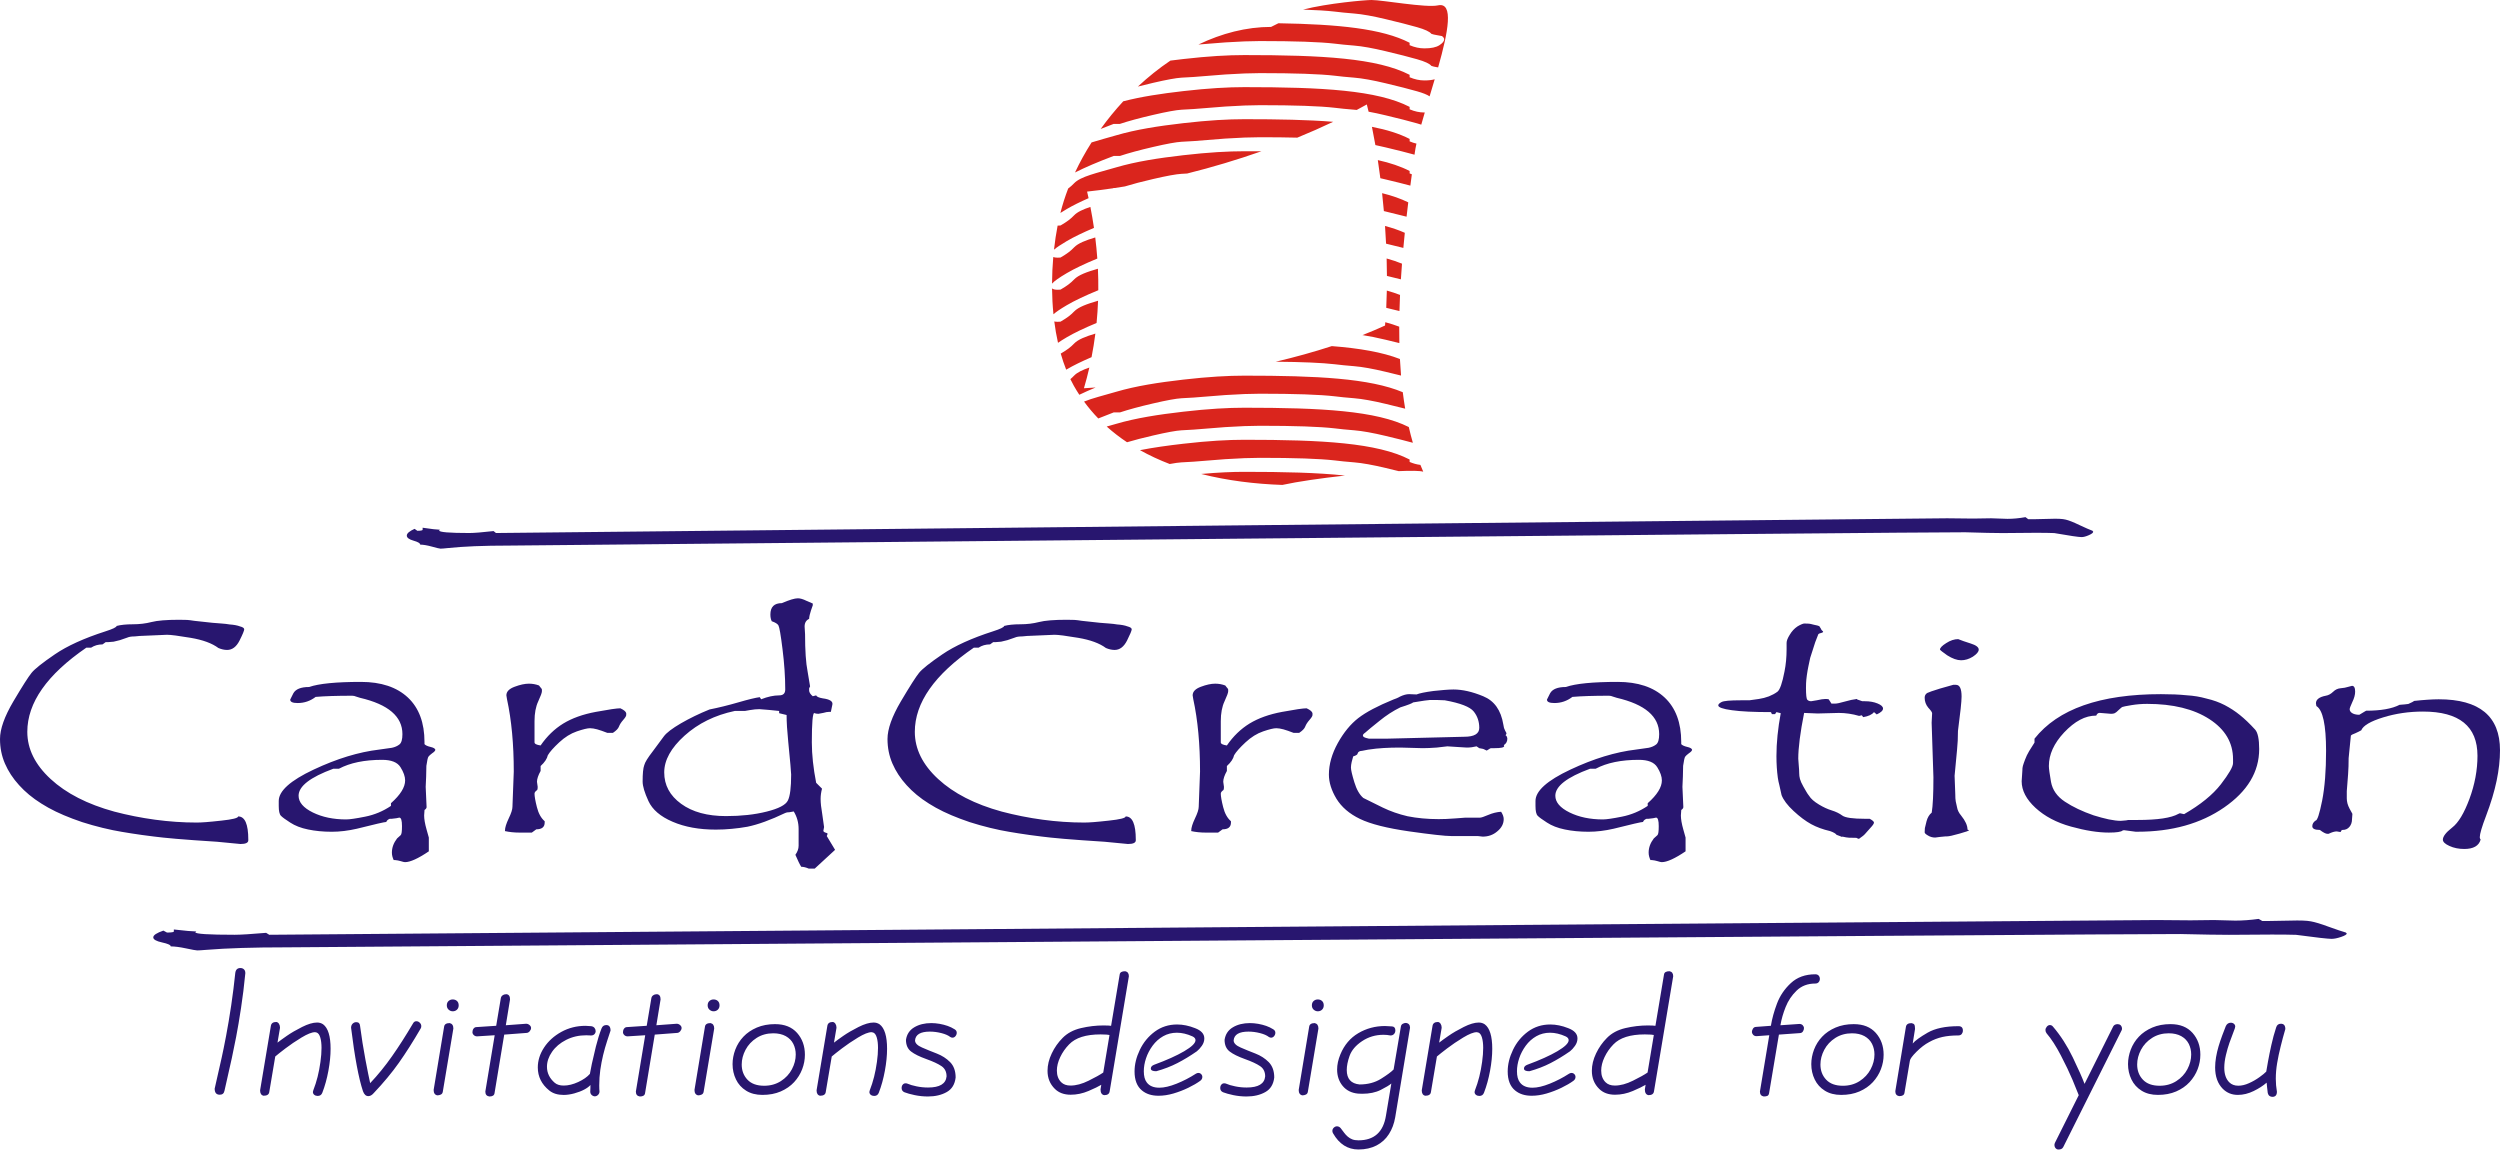 <?xml version="1.0" encoding="UTF-8"?> <svg xmlns="http://www.w3.org/2000/svg" xmlns:xlink="http://www.w3.org/1999/xlink" xml:space="preserve" width="274.396mm" height="126.169mm" style="shape-rendering:geometricPrecision; text-rendering:geometricPrecision; image-rendering:optimizeQuality; fill-rule:evenodd; clip-rule:evenodd" viewBox="0 0 441.438 202.977"> <defs> <style type="text/css"> .fil0 {fill:#28166F} .fil1 {fill:#DA251D} .fil2 {fill:#28166F;fill-rule:nonzero} </style> </defs> <g id="Vrstva_x0020_1">  <g id="_758272920"> <path id="_758273064" class="fil0" d="M43.844 148.371c0,0.445 -0.464,0.66 -1.387,0.66l-4.142 -0.398c-3.001,-0.191 -5.38,-0.361 -7.159,-0.514 -1.782,-0.157 -3.107,-0.289 -3.977,-0.408 -1.472,-0.18 -2.787,-0.361 -3.967,-0.549 -1.183,-0.18 -2.27,-0.371 -3.272,-0.57 -1.199,-0.247 -2.421,-0.544 -3.64,-0.888 -1.238,-0.339 -2.405,-0.721 -3.492,-1.145 -2.121,-0.795 -3.956,-1.681 -5.502,-2.667 -1.562,-0.976 -2.866,-2.063 -3.937,-3.253 -1.09,-1.193 -1.914,-2.461 -2.5,-3.816 -0.581,-1.347 -0.87,-2.795 -0.87,-4.332 0,-1.763 0.79,-3.975 2.362,-6.645 1.578,-2.665 2.649,-4.346 3.208,-5.033 0.554,-0.689 1.93,-1.782 4.115,-3.272 2.185,-1.493 5.176,-2.85 8.933,-4.059 1.281,-0.408 1.946,-0.724 1.983,-0.957 0.721,-0.191 1.676,-0.292 2.869,-0.292 1.167,0 2.27,-0.135 3.288,-0.398 1.018,-0.262 2.649,-0.398 4.873,-0.398 0.639,0 1.103,0.008 1.413,0.027 0.297,0.021 0.735,0.074 1.289,0.162l3.182 0.345c0.554,0.048 1.098,0.093 1.617,0.127 0.517,0.037 0.989,0.09 1.411,0.164 0.748,0.053 1.36,0.162 1.835,0.345 0.475,0.122 0.729,0.286 0.745,0.504 0,0.225 -0.27,0.894 -0.825,1.996 -0.559,1.103 -1.291,1.657 -2.193,1.657 -0.501,0 -1.018,-0.117 -1.546,-0.345 -1.114,-0.833 -2.744,-1.429 -4.876,-1.792 -2.132,-0.361 -3.529,-0.541 -4.195,-0.541l-2.516 0.109 -2.336 0.101 -0.84 0.079c-0.583,0 -1.018,0.072 -1.318,0.209l-1.307 0.451 -1.108 0.27 -0.992 0.082 -0.411 0 -0.554 0.398c-0.761,0 -1.437,0.191 -2.026,0.581l-0.841 0c-6.941,4.762 -10.418,9.718 -10.418,14.859 0,3.017 1.371,5.796 4.115,8.326 2.742,2.535 6.493,4.457 11.242,5.759 2.325,0.612 4.73,1.095 7.204,1.429 2.455,0.334 4.913,0.504 7.345,0.504 0.437,0 0.992,-0.024 1.673,-0.077 0.695,-0.058 1.588,-0.138 2.675,-0.263 1.983,-0.209 2.975,-0.461 2.975,-0.742 1.196,0 1.792,1.363 1.792,4.104l0 0.106zm32.472 -15.368c-0.334,0.255 -0.57,0.461 -0.676,0.623 -0.111,0.175 -0.22,0.708 -0.353,1.602 0,0.66 -0.016,1.294 -0.042,1.925 -0.027,0.626 -0.053,1.222 -0.08,1.782l0.159 3.579c0,0.17 -0.122,0.345 -0.366,0.509l-0.066 0.973c0,0.615 0.135,1.448 0.432,2.487l0.395 1.411 0 1.291 0 1.138c-1.888,1.278 -3.288,1.909 -4.195,1.909 -0.085,-0.019 -0.164,-0.029 -0.262,-0.034 -0.09,-0.011 -0.27,-0.064 -0.554,-0.154 -0.27,-0.082 -0.597,-0.146 -0.965,-0.18l-0.228 0c-0.111,-0.228 -0.175,-0.443 -0.236,-0.66 -0.053,-0.209 -0.08,-0.435 -0.08,-0.66 0,-0.87 0.3,-1.7 0.912,-2.498l0.639 -0.578c0.162,-0.14 0.231,-0.665 0.231,-1.588 0,-1.005 -0.148,-1.511 -0.475,-1.511l-0.517 0.109 -0.87 0.106 -0.313 0c-0.31,0.122 -0.517,0.31 -0.599,0.554 -0.281,0 -2.026,0.398 -5.186,1.193 -1.535,0.353 -3.017,0.536 -4.439,0.536 -1.535,0 -2.938,-0.14 -4.187,-0.403 -1.262,-0.257 -2.307,-0.666 -3.15,-1.22 -0.841,-0.538 -1.403,-0.947 -1.647,-1.209 -0.257,-0.27 -0.379,-0.84 -0.379,-1.729l0 -0.66 0 -0.215c0,-1.763 2.052,-3.606 6.167,-5.541 4.115,-1.936 7.97,-3.108 11.584,-3.534l2.227 -0.315c0.528,-0.111 0.981,-0.31 1.334,-0.589 0.353,-0.281 0.528,-0.894 0.528,-1.824 0,-3.11 -2.484,-5.245 -7.485,-6.411l-0.666 -0.209c-0.244,-0.106 -0.475,-0.159 -0.719,-0.159 -2.731,0 -4.873,0.072 -6.451,0.207 -0.949,0.724 -2.01,1.084 -3.176,1.084 -0.886,0 -1.318,-0.199 -1.318,-0.607l0.554 -1.111c0.411,-0.74 1.334,-1.114 2.784,-1.114 1.726,-0.602 4.781,-0.901 9.158,-0.901 3.556,0 6.316,0.92 8.283,2.757 1.957,1.835 2.933,4.457 2.933,7.862l0 0.374c0.191,0.209 0.543,0.369 1.06,0.488 0.517,0.119 0.798,0.281 0.857,0.488 0,0.18 -0.191,0.39 -0.56,0.631zm-7.281 8.824c1.673,-1.485 2.5,-2.821 2.5,-4.025 0,-0.684 -0.273,-1.461 -0.817,-2.331 -0.538,-0.87 -1.625,-1.302 -3.245,-1.302 -3.123,0 -5.661,0.525 -7.634,1.575l-0.992 0c-4.083,1.501 -6.125,3.092 -6.125,4.762 0,1.148 0.843,2.134 2.516,2.959 1.668,0.819 3.625,1.228 5.881,1.228 0.612,0 1.737,-0.164 3.367,-0.491 1.631,-0.324 3.15,-0.957 4.547,-1.899l0 -0.477zm41.54 -15.575c0,0.18 -0.175,0.469 -0.533,0.875 -0.363,0.408 -0.607,0.798 -0.745,1.156 -0.125,0.363 -0.491,0.735 -1.071,1.122l-0.992 0c-0.721,-0.281 -1.318,-0.485 -1.792,-0.621 -0.48,-0.127 -0.901,-0.199 -1.262,-0.199 -0.464,0 -1.228,0.188 -2.315,0.557 -1.098,0.374 -2.132,1.021 -3.123,1.944 -1.002,0.933 -1.668,1.684 -2.01,2.272 -0.133,0.613 -0.554,1.244 -1.273,1.904l0 0.87c-0.421,0.758 -0.642,1.403 -0.642,1.909l0.125 0.904c0,0.26 -0.027,0.451 -0.082,0.549 -0.313,0.218 -0.477,0.427 -0.477,0.644 0,0.467 0.138,1.265 0.419,2.376 0.273,1.111 0.737,1.944 1.376,2.495l0 0.233c0,0.798 -0.501,1.196 -1.482,1.196l-0.787 0.578 -2.161 0c-0.946,0 -1.806,-0.093 -2.58,-0.263l0 -0.109c0,-0.498 0.22,-1.201 0.652,-2.116 0.448,-0.923 0.666,-1.607 0.666,-2.068l0.233 -6.22c0,-4.818 -0.393,-9.084 -1.199,-12.793l-0.106 -0.665c0,-0.652 0.475,-1.156 1.456,-1.519 0.96,-0.361 1.8,-0.544 2.522,-0.544 0.628,0 1.225,0.109 1.779,0.318l0.289 0.369c0.08,0.074 0.133,0.138 0.159,0.199 0.027,0.064 0.058,0.109 0.069,0.143l0 0.318c0,0.255 -0.218,0.84 -0.65,1.779 -0.438,0.933 -0.655,2.1 -0.655,3.492l0 3.264 0 0.48c0,0.263 0.355,0.443 1.076,0.549 1.114,-1.625 2.439,-2.909 3.991,-3.866 1.564,-0.952 3.476,-1.641 5.759,-2.063 2.28,-0.424 3.72,-0.634 4.332,-0.634 0.639,0.297 0.976,0.589 1.034,0.867l0 0.318zm36.876 23.813l-3.587 3.306 -1.071 0c-0.475,-0.207 -0.912,-0.315 -1.315,-0.315 -0.263,-0.408 -0.605,-1.111 -1.034,-2.116 0.376,-0.536 0.57,-1.058 0.57,-1.593l0 -2.962c0,-1.132 -0.289,-2.161 -0.859,-3.1l-0.745 0.133c-0.353,0 -0.599,0.048 -0.758,0.135 -2.569,1.233 -4.797,2.044 -6.684,2.431 -0.923,0.162 -1.851,0.292 -2.771,0.371 -0.912,0.09 -1.845,0.135 -2.8,0.135 -2.948,0 -5.486,-0.461 -7.634,-1.389 -2.158,-0.923 -3.571,-2.145 -4.264,-3.646 -0.692,-1.501 -1.029,-2.649 -1.029,-3.444 0,-1.408 0.09,-2.365 0.281,-2.885 0.072,-0.278 0.231,-0.612 0.475,-1.002 0.236,-0.387 0.589,-0.878 1.034,-1.456l1.941 -2.622c0.48,-0.66 1.498,-1.426 3.033,-2.323 1.53,-0.883 3.214,-1.708 5.048,-2.447 1.593,-0.318 3.288,-0.732 5.096,-1.257 1.806,-0.525 3.054,-0.824 3.773,-0.915l0.247 0.371c1.167,-0.461 2.227,-0.687 3.176,-0.687 0.719,0 1.077,-0.345 1.077,-1.042 0,-2.241 -0.164,-4.608 -0.48,-7.122 -0.307,-2.503 -0.554,-3.898 -0.718,-4.184 -0.151,-0.281 -0.554,-0.525 -1.18,-0.742 -0.164,-0.315 -0.244,-0.716 -0.244,-1.183 0,-1.35 0.676,-2.015 2.026,-2.015 1.328,-0.573 2.264,-0.854 2.837,-0.854 0.403,0 0.909,0.146 1.535,0.456l1.087 0.467c0,0.127 0,0.236 0,0.315l-0.315 0.907c-0.08,0.215 -0.148,0.461 -0.218,0.758 -0.066,0.292 -0.109,0.533 -0.109,0.724 -0.528,0.252 -0.798,0.695 -0.798,1.355l0.079 1.347c0,2.893 0.148,5.099 0.448,6.599l0.437 2.622 -0.167 0.345 0 0.369c0,0.334 0.22,0.679 0.642,1.031l0.597 -0.154c0.08,0.225 0.464,0.406 1.151,0.525 1.254,0.162 1.824,0.525 1.716,1.084l-0.27 1.302 -0.3 0c-0.302,0 -0.639,0.064 -1.023,0.18l-0.878 0.164c-0.236,0 -0.475,-0.04 -0.711,-0.111l0 -0.053c-0.297,0 -0.448,1.737 -0.448,5.2 0,2.185 0.263,4.571 0.764,7.148l1.034 1.031c-0.164,0.631 -0.247,1.238 -0.247,1.8 0,0.724 0.098,1.617 0.284,2.673l0.326 2.307 -0.125 0.66c0,0.125 0.125,0.233 0.358,0.316 0.244,0.053 0.363,0.127 0.395,0.217l-0.151 0.398 1.466 2.434zm-9.877 -24.526l-1.79 -0.183 -1.713 -0.135c-0.475,0 -1.034,0.056 -1.668,0.164l-0.875 0.154 -1.79 0c-3.503,0.74 -6.451,2.195 -8.856,4.356 -2.402,2.161 -3.598,4.327 -3.598,6.499 0,2.243 0.992,4.094 2.986,5.541 1.983,1.448 4.632,2.169 7.923,2.169 2.675,0 5.064,-0.26 7.186,-0.795 2.1,-0.525 3.351,-1.175 3.731,-1.944 0.395,-0.766 0.586,-2.304 0.586,-4.603 0,-0.403 -0.175,-2.338 -0.517,-5.817 -0.191,-1.875 -0.286,-3.439 -0.286,-4.693l-1.318 -0.318 0 -0.395zm62.98 22.832c0,0.445 -0.464,0.66 -1.387,0.66l-4.142 -0.398c-2.999,-0.191 -5.377,-0.361 -7.159,-0.514 -1.779,-0.157 -3.107,-0.289 -3.974,-0.408 -1.472,-0.18 -2.789,-0.361 -3.967,-0.549 -1.183,-0.18 -2.272,-0.371 -3.275,-0.57 -1.198,-0.247 -2.418,-0.544 -3.64,-0.888 -1.236,-0.339 -2.402,-0.721 -3.489,-1.145 -2.124,-0.795 -3.956,-1.681 -5.502,-2.667 -1.562,-0.976 -2.869,-2.063 -3.94,-3.253 -1.087,-1.193 -1.914,-2.461 -2.5,-3.816 -0.581,-1.347 -0.87,-2.795 -0.87,-4.332 0,-1.763 0.79,-3.975 2.362,-6.645 1.578,-2.665 2.649,-4.346 3.208,-5.033 0.554,-0.689 1.93,-1.782 4.115,-3.272 2.187,-1.493 5.178,-2.85 8.935,-4.059 1.278,-0.408 1.946,-0.724 1.983,-0.957 0.718,-0.191 1.673,-0.292 2.866,-0.292 1.169,0 2.272,-0.135 3.29,-0.398 1.018,-0.262 2.649,-0.398 4.871,-0.398 0.642,0 1.103,0.008 1.413,0.027 0.3,0.021 0.737,0.074 1.291,0.162l3.182 0.345c0.554,0.048 1.098,0.093 1.615,0.127 0.517,0.037 0.992,0.09 1.413,0.164 0.745,0.053 1.357,0.162 1.832,0.345 0.475,0.122 0.732,0.286 0.748,0.504 0,0.225 -0.273,0.894 -0.827,1.996 -0.56,1.103 -1.289,1.657 -2.19,1.657 -0.501,0 -1.018,-0.117 -1.546,-0.345 -1.114,-0.833 -2.747,-1.429 -4.879,-1.792 -2.132,-0.361 -3.529,-0.541 -4.195,-0.541l-2.516 0.109 -2.333 0.101 -0.843 0.079c-0.581,0 -1.018,0.072 -1.318,0.209l-1.305 0.451 -1.108 0.27 -0.992 0.082 -0.411 0 -0.554 0.398c-0.764,0 -1.44,0.191 -2.026,0.581l-0.843 0c-6.939,4.762 -10.415,9.718 -10.415,14.859 0,3.017 1.371,5.796 4.115,8.326 2.739,2.535 6.493,4.457 11.242,5.759 2.323,0.612 4.728,1.095 7.201,1.429 2.458,0.334 4.916,0.504 7.345,0.504 0.437,0 0.992,-0.024 1.676,-0.077 0.692,-0.058 1.588,-0.138 2.675,-0.263 1.983,-0.209 2.975,-0.461 2.975,-0.742 1.193,0 1.79,1.363 1.79,4.104l0 0.106zm31.2 -22.118c0,0.18 -0.175,0.469 -0.533,0.875 -0.363,0.408 -0.607,0.798 -0.745,1.156 -0.125,0.363 -0.491,0.735 -1.071,1.122l-0.992 0c-0.721,-0.281 -1.318,-0.485 -1.792,-0.621 -0.48,-0.127 -0.902,-0.199 -1.262,-0.199 -0.464,0 -1.228,0.188 -2.315,0.557 -1.098,0.374 -2.132,1.021 -3.123,1.944 -1.002,0.933 -1.668,1.684 -2.01,2.272 -0.133,0.613 -0.554,1.244 -1.273,1.904l0 0.87c-0.422,0.758 -0.642,1.403 -0.642,1.909l0.125 0.904c0,0.26 -0.027,0.451 -0.082,0.549 -0.313,0.218 -0.477,0.427 -0.477,0.644 0,0.467 0.138,1.265 0.419,2.376 0.273,1.111 0.737,1.944 1.376,2.495l0 0.233c0,0.798 -0.501,1.196 -1.482,1.196l-0.787 0.578 -2.161 0c-0.947,0 -1.806,-0.093 -2.58,-0.263l0 -0.109c0,-0.498 0.22,-1.201 0.652,-2.116 0.445,-0.923 0.666,-1.607 0.666,-2.068l0.233 -6.22c0,-4.818 -0.392,-9.084 -1.198,-12.793l-0.106 -0.665c0,-0.652 0.475,-1.156 1.456,-1.519 0.96,-0.361 1.8,-0.544 2.522,-0.544 0.628,0 1.225,0.109 1.779,0.318l0.289 0.369c0.079,0.074 0.133,0.138 0.159,0.199 0.027,0.064 0.058,0.109 0.069,0.143l0 0.318c0,0.255 -0.217,0.84 -0.65,1.779 -0.437,0.933 -0.655,2.1 -0.655,3.492l0 3.264 0 0.48c0,0.263 0.355,0.443 1.076,0.549 1.114,-1.625 2.439,-2.909 3.99,-3.866 1.564,-0.952 3.476,-1.641 5.759,-2.063 2.28,-0.424 3.72,-0.634 4.332,-0.634 0.639,0.297 0.976,0.589 1.034,0.867l0 0.318zm34.09 3.579c0.191,0.098 0.286,0.308 0.313,0.605 0,0.499 -0.202,0.867 -0.623,1.14l0.069 0.151c0,0.257 -0.56,0.382 -1.7,0.382l-0.554 0c-0.164,0 -0.315,0.074 -0.48,0.209l-0.353 0.215 -0.377 -0.18c-0.151,-0.098 -0.464,-0.18 -0.939,-0.244l-0.475 -0.324c-0.56,0.141 -1.14,0.217 -1.729,0.217l-1.79 -0.111 -1.641 -0.106 -1.877 0.217c-0.939,0.069 -1.763,0.106 -2.484,0.106l-3.911 -0.106c-1.09,0 -2.079,0.024 -2.975,0.08 -0.896,0.053 -1.808,0.143 -2.747,0.289l-1.071 0.209c-0.422,0.016 -0.681,0.162 -0.761,0.422 0,0.22 -0.273,0.4 -0.801,0.559 -0.095,0.321 -0.191,0.652 -0.27,1.005 -0.079,0.355 -0.125,0.676 -0.125,0.957 0,0.443 0.204,1.302 0.599,2.598 0.392,1.291 0.92,2.214 1.588,2.781l3.42 1.692c1.36,0.66 2.816,1.167 4.388,1.535 1.673,0.334 3.492,0.509 5.491,0.509 0.395,0 0.851,-0.011 1.352,-0.029 0.506,-0.019 1.079,-0.053 1.713,-0.106l1.673 -0.127 2.58 0c0.22,0 0.692,-0.164 1.44,-0.48 0.735,-0.316 1.493,-0.506 2.27,-0.56 0.31,0.477 0.459,0.909 0.459,1.291 0,0.833 -0.379,1.554 -1.14,2.177 -0.719,0.618 -1.572,0.923 -2.58,0.923l-0.843 -0.098 -2.5 0 -2.158 0c-1.114,0 -3.614,-0.281 -7.493,-0.83 -3.887,-0.562 -6.783,-1.286 -8.668,-2.198 -1.877,-0.904 -3.259,-2.1 -4.16,-3.572 -0.878,-1.466 -1.326,-2.885 -1.326,-4.24 0,-1.835 0.528,-3.686 1.572,-5.579 1.045,-1.88 2.254,-3.351 3.614,-4.409 1.371,-1.061 3.439,-2.153 6.194,-3.28 0.159,-0.048 0.342,-0.119 0.554,-0.209 0.22,-0.09 0.421,-0.188 0.639,-0.318 0.589,-0.278 1.116,-0.424 1.591,-0.424l1.315 0.053c0.506,-0.207 1.498,-0.416 2.991,-0.612 0.581,-0.066 1.209,-0.13 1.888,-0.183 0.676,-0.053 1.22,-0.082 1.641,-0.082 1.578,0 3.33,0.398 5.255,1.196 1.946,0.795 3.129,2.45 3.545,4.982 0.058,0.297 0.095,0.504 0.122,0.621 0.032,0.111 0.098,0.263 0.194,0.461l0.244 0.453c0,0.101 -0.053,0.225 -0.164,0.371zm-16.312 -5.804c-0.159,0.154 -0.907,0.453 -2.264,0.875 -0.315,0.156 -0.642,0.326 -0.954,0.501 -0.326,0.18 -0.636,0.368 -0.933,0.567 -0.315,0.209 -0.612,0.414 -0.928,0.642 -0.3,0.217 -0.597,0.451 -0.896,0.695l-1.546 1.249 -0.992 0.848c-0.244,0.156 -0.366,0.318 -0.366,0.472 0,0.18 0.191,0.326 0.554,0.427l0.533 0.133 2.93 0 13.872 -0.342c1.774,0 2.659,-0.525 2.659,-1.572 0,-1.103 -0.326,-2.074 -0.976,-2.885 -0.655,-0.822 -2.352,-1.482 -5.112,-1.981l-1.355 -0.053 -1.278 0c-0.273,0 -1.249,0.143 -2.948,0.424zm48.694 8.975c-0.334,0.255 -0.57,0.461 -0.676,0.623 -0.111,0.175 -0.22,0.708 -0.353,1.602 0,0.66 -0.016,1.294 -0.042,1.925 -0.026,0.626 -0.053,1.222 -0.079,1.782l0.159 3.579c0,0.17 -0.122,0.345 -0.366,0.509l-0.066 0.973c0,0.615 0.135,1.448 0.432,2.487l0.395 1.411 0 1.291 0 1.138c-1.888,1.278 -3.288,1.909 -4.195,1.909 -0.085,-0.019 -0.164,-0.029 -0.262,-0.034 -0.09,-0.011 -0.271,-0.064 -0.554,-0.154 -0.27,-0.082 -0.597,-0.146 -0.965,-0.18l-0.228 0c-0.111,-0.228 -0.175,-0.443 -0.236,-0.66 -0.053,-0.209 -0.08,-0.435 -0.08,-0.66 0,-0.87 0.3,-1.7 0.912,-2.498l0.639 -0.578c0.162,-0.14 0.231,-0.665 0.231,-1.588 0,-1.005 -0.151,-1.511 -0.475,-1.511l-0.517 0.109 -0.87 0.106 -0.313 0c-0.31,0.122 -0.517,0.31 -0.599,0.554 -0.281,0 -2.026,0.398 -5.186,1.193 -1.535,0.353 -3.017,0.536 -4.439,0.536 -1.535,0 -2.938,-0.14 -4.187,-0.403 -1.262,-0.257 -2.307,-0.666 -3.15,-1.22 -0.84,-0.538 -1.403,-0.947 -1.647,-1.209 -0.257,-0.27 -0.379,-0.84 -0.379,-1.729l0 -0.66 0 -0.215c0,-1.763 2.052,-3.606 6.167,-5.541 4.115,-1.936 7.97,-3.108 11.584,-3.534l2.227 -0.315c0.528,-0.111 0.981,-0.31 1.334,-0.589 0.353,-0.281 0.528,-0.894 0.528,-1.824 0,-3.11 -2.484,-5.245 -7.485,-6.411l-0.666 -0.209c-0.244,-0.106 -0.475,-0.159 -0.718,-0.159 -2.731,0 -4.873,0.072 -6.451,0.207 -0.949,0.724 -2.01,1.084 -3.177,1.084 -0.885,0 -1.318,-0.199 -1.318,-0.607l0.554 -1.111c0.411,-0.74 1.334,-1.114 2.784,-1.114 1.726,-0.602 4.781,-0.901 9.158,-0.901 3.556,0 6.316,0.92 8.283,2.757 1.957,1.835 2.933,4.457 2.933,7.862l0 0.374c0.191,0.209 0.543,0.369 1.06,0.488 0.517,0.119 0.798,0.281 0.856,0.488 0,0.18 -0.191,0.39 -0.559,0.631zm-7.281 8.824c1.673,-1.485 2.5,-2.821 2.5,-4.025 0,-0.684 -0.273,-1.461 -0.817,-2.331 -0.538,-0.87 -1.625,-1.302 -3.245,-1.302 -3.123,0 -5.661,0.525 -7.634,1.575l-0.992 0c-4.083,1.501 -6.125,3.092 -6.125,4.762 0,1.148 0.843,2.134 2.516,2.959 1.668,0.819 3.625,1.228 5.878,1.228 0.615,0 1.739,-0.164 3.37,-0.491 1.631,-0.324 3.15,-0.957 4.547,-1.899l0 -0.477zm36.935 -18.404c0,0.072 0.162,0.154 0.475,0.233l0.475 0.164 0.437 0c0.88,0 1.631,0.135 2.264,0.398 0.642,0.263 0.965,0.56 0.965,0.894 0,0.361 -0.379,0.705 -1.114,1.039l-0.485 -0.408c-0.342,0.438 -0.981,0.734 -1.904,0.888l-0.244 -0.326 -0.475 0.109c-1.193,-0.35 -2.394,-0.525 -3.587,-0.525l-3.736 0.098 -2.389 -0.098c-0.692,3.481 -1.034,6.167 -1.034,8.074 0,0.218 0.027,0.605 0.085,1.164 0.053,0.573 0.08,1.034 0.08,1.384 0,0.353 0.042,0.695 0.135,1.039 0.095,0.345 0.286,0.787 0.586,1.313 0.201,0.368 0.376,0.679 0.517,0.901 0.122,0.228 0.297,0.491 0.517,0.772 0.308,0.506 0.894,1.021 1.747,1.535 0.764,0.461 1.509,0.806 2.246,1.031 0.729,0.225 1.358,0.533 1.869,0.912 0.517,0.379 1.861,0.567 4.036,0.567l0.801 0c0.48,0.262 0.735,0.482 0.75,0.66 0,0.175 -0.191,0.482 -0.586,0.899l-0.923 1.039c-0.191,0.244 -0.56,0.549 -1.114,0.923l-0.164 0c-0.151,-0.074 -0.257,-0.119 -0.31,-0.156 -0.612,0 -1.06,-0.008 -1.334,-0.027 -0.286,-0.016 -0.666,-0.08 -1.14,-0.191l-0.079 0.053 -0.395 -0.159 -0.559 -0.209c-0.159,-0.228 -0.544,-0.451 -1.151,-0.66 -1.254,-0.292 -2.368,-0.695 -3.344,-1.23 -0.981,-0.541 -2.01,-1.31 -3.097,-2.32 -1.087,-1.005 -1.79,-1.943 -2.121,-2.802 -0.053,-0.236 -0.175,-0.817 -0.39,-1.758 -0.111,-0.422 -0.207,-0.846 -0.27,-1.291 -0.164,-1.201 -0.247,-2.487 -0.247,-3.842 0,-2.349 0.257,-4.871 0.758,-7.575l-0.758 -0.191 -0.244 0.355 -0.56 0 -0.159 -0.355c-2.991,0 -5.3,-0.106 -6.904,-0.334 -1.599,-0.215 -2.405,-0.506 -2.405,-0.856 0,-0.188 0.194,-0.387 0.586,-0.591 0.379,-0.204 1.493,-0.305 3.354,-0.305l1.551 0 1.668 -0.233c0.615,-0.093 1.212,-0.244 1.782,-0.461 0.57,-0.228 1.071,-0.496 1.509,-0.822 0.432,-0.334 0.851,-1.519 1.246,-3.574 0.247,-1.228 0.369,-2.54 0.369,-3.959l0 -1.082c0,-0.363 0.175,-0.84 0.56,-1.448 0.363,-0.615 0.811,-1.093 1.344,-1.456 0.528,-0.318 0.936,-0.488 1.193,-0.525 0.379,0 0.65,0.008 0.843,0.029 0.175,0.019 0.464,0.072 0.824,0.178 0.56,0.109 0.902,0.201 1.008,0.262l0.273 0.424c0.079,0.218 0.217,0.382 0.395,0.509l0 0.106c-0.098,0.093 -0.204,0.138 -0.315,0.156l-0.353 0.106 -0.164 0.109 -0.554 1.426 -0.886 2.76c-0.095,0.44 -0.202,0.931 -0.31,1.456 -0.111,0.533 -0.207,1.074 -0.286,1.647 -0.069,0.56 -0.122,1.018 -0.133,1.374 -0.016,0.35 -0.016,0.642 -0.016,0.846 0,1.204 0.079,1.893 0.228,2.074 0.164,0.17 0.395,0.262 0.681,0.262l0.992 -0.164c0.668,-0.151 1.169,-0.233 1.519,-0.233 0.289,0 0.491,0.019 0.597,0.061l0.48 0.758 0.636 0c0.313,0 0.883,-0.117 1.71,-0.358 0.817,-0.239 1.535,-0.39 2.148,-0.461zm20.085 -9.8c0.954,0.3 1.429,0.66 1.429,1.082 0,0.374 -0.339,0.787 -1.034,1.249 -0.692,0.427 -1.384,0.634 -2.079,0.634 -0.703,0 -1.535,-0.289 -2.458,-0.878 -0.798,-0.56 -1.22,-0.894 -1.273,-1.005 0,-0.297 0.363,-0.684 1.098,-1.145 0.718,-0.472 1.44,-0.705 2.121,-0.705 0.501,0.209 1.233,0.469 2.195,0.769zm-0.281 32.979c0,0.088 -0.57,0.286 -1.7,0.602 -1.127,0.321 -1.845,0.48 -2.161,0.48l-0.244 0 -1.029 0.098 -0.843 0.111c-0.475,0 -0.912,-0.127 -1.289,-0.369 -0.384,-0.22 -0.57,-0.403 -0.57,-0.562 0,-0.318 0.011,-0.56 0.037,-0.734 0.027,-0.162 0.122,-0.578 0.297,-1.228 0.178,-0.652 0.475,-1.156 0.912,-1.511 0.201,-1.19 0.3,-3.272 0.3,-6.236l-0.315 -9.635 0.085 -1.673c0,-0.18 -0.233,-0.506 -0.681,-0.986 -0.421,-0.506 -0.634,-1.095 -0.634,-1.755 0,-0.369 0.148,-0.65 0.456,-0.841 0.236,-0.125 0.981,-0.387 2.246,-0.777l2.333 -0.66 0.491 0c0.668,0 0.992,0.689 0.992,2.071 0,0.859 -0.217,2.885 -0.639,6.069 0,1.18 -0.053,2.301 -0.164,3.359 -0.284,2.911 -0.432,4.431 -0.432,4.558l0.122 3.253c0,0.551 0.027,0.968 0.08,1.267 0.053,0.286 0.135,0.642 0.231,1.039 0.085,0.514 0.323,1 0.718,1.461 0.753,0.933 1.13,1.763 1.13,2.487l0.273 0.111zm11.558 -16.166c4.141,-5.242 11.587,-7.864 22.328,-7.864 1.739,0 3.232,0.064 4.457,0.191 0.703,0.042 1.344,0.117 1.888,0.207 0.544,0.093 1.124,0.215 1.763,0.398 1.14,0.263 2.185,0.642 3.15,1.137 0.954,0.501 1.851,1.079 2.675,1.747 0.843,0.676 1.739,1.527 2.694,2.575 0.475,0.525 0.718,1.676 0.718,3.439 0,4.03 -2.063,7.464 -6.194,10.319 -4.115,2.848 -9.222,4.279 -15.294,4.279l-0.326 0 -2.068 -0.273c-0.133,0.016 -0.212,0.034 -0.228,0.053 -0.247,0.244 -1.061,0.371 -2.431,0.371 -1.914,0 -4.141,-0.35 -6.684,-1.058 -2.553,-0.705 -4.643,-1.808 -6.273,-3.309 -1.625,-1.501 -2.442,-3.065 -2.442,-4.691l0.122 -1.88c0,-0.315 0.027,-0.597 0.093,-0.835 0.069,-0.239 0.191,-0.613 0.382,-1.108 0.188,-0.509 0.422,-1.005 0.721,-1.501l0.949 -1.509 0 -0.689zm35.057 4.322l0 -0.695c0,-2.914 -1.387,-5.271 -4.157,-7.071 -2.771,-1.798 -6.44,-2.702 -11.004,-2.702 -0.962,0 -1.885,0.074 -2.781,0.225 -0.912,0.154 -1.429,0.252 -1.562,0.31 -0.095,0.016 -0.315,0.188 -0.655,0.514 -0.326,0.326 -0.57,0.525 -0.732,0.594 -0.164,0.072 -0.366,0.111 -0.639,0.111l-2.026 -0.164c-0.273,0 -0.475,0.164 -0.597,0.48 -0.992,0 -1.941,0.244 -2.864,0.742 -0.939,0.496 -1.875,1.244 -2.824,2.248 -1.782,1.909 -2.678,3.876 -2.678,5.905 0,0.477 0.135,1.419 0.379,2.819 0.257,1.403 1.071,2.569 2.447,3.481 1.387,0.923 3.065,1.718 5.064,2.413 0.949,0.297 1.851,0.536 2.675,0.716 0.843,0.17 1.546,0.26 2.132,0.26l0.949 -0.082 0.369 -0.072 1.631 0c3.556,0 5.96,-0.361 7.238,-1.084l0.246 -0.106 0.745 0.162c2.895,-1.663 5.054,-3.42 6.493,-5.271 1.424,-1.853 2.148,-3.102 2.148,-3.733z"></path> <path id="_758272944" class="fil0" d="M426.285 123.766c0.772,-0.09 1.535,-0.154 2.28,-0.207 0.758,-0.053 1.44,-0.082 2.047,-0.082 7.212,0 10.826,3.001 10.826,9.004 0,1.7 -0.202,3.487 -0.597,5.385 -0.395,1.898 -1.018,3.961 -1.861,6.186 -0.745,1.944 -1.114,3.211 -1.114,3.789 0,0.143 0.053,0.286 0.151,0.424 -0.315,1.093 -1.275,1.644 -2.895,1.644 -0.976,0 -1.861,-0.183 -2.617,-0.533 -0.779,-0.35 -1.156,-0.724 -1.156,-1.111 0,-0.559 0.544,-1.278 1.641,-2.134 1.103,-0.848 2.121,-2.548 3.06,-5.08 0.933,-2.529 1.411,-5.064 1.411,-7.594 0,-5.207 -3.208,-7.811 -9.63,-7.811 -2.458,0 -4.81,0.342 -7.037,1.032 -2.227,0.689 -3.518,1.448 -3.855,2.278 -0.111,0.072 -0.27,0.154 -0.48,0.252 -0.212,0.101 -0.403,0.191 -0.597,0.281 -0.366,0.127 -0.623,0.255 -0.756,0.398l-0.395 3.998c0,0.976 -0.026,1.914 -0.095,2.837 -0.069,0.912 -0.148,1.917 -0.231,2.991l0 1.249c0,0.615 0.162,1.209 0.475,1.8l0.517 0.947 -0.069 0.933c0,0.567 -0.164,1.021 -0.464,1.374 -0.297,0.35 -0.692,0.53 -1.167,0.53l-0.164 0 -0.231 0.374 -0.676 -0.111c-0.384,0 -0.859,0.146 -1.44,0.427l-0.207 0c-0.284,0 -0.732,-0.236 -1.344,-0.689 -0.88,0 -1.318,-0.215 -1.318,-0.66 0,-0.387 0.194,-0.718 0.562,-0.981 0.324,0 0.703,-1.18 1.177,-3.537 0.464,-2.36 0.692,-5.287 0.692,-8.779 0,-4.59 -0.57,-7.23 -1.71,-7.917l-0.079 -0.48c0,-0.666 0.581,-1.122 1.747,-1.344 0.453,-0.074 0.875,-0.302 1.281,-0.689 0.392,-0.39 0.841,-0.594 1.342,-0.631 0.506,-0.04 0.954,-0.119 1.318,-0.244l0.681 -0.18c0.369,0 0.554,0.342 0.554,1.029 0,0.536 -0.159,1.132 -0.485,1.808 -0.313,0.684 -0.48,1.111 -0.48,1.283 0,0.27 0.141,0.488 0.384,0.66 0.257,0.183 0.623,0.289 1.098,0.324l0.231 0c0.244,-0.159 0.533,-0.339 0.883,-0.533 0.082,-0.053 0.178,-0.117 0.315,-0.18 2.607,0 4.563,-0.35 5.892,-1.039l0.872 -0.072 0.679 -0.08c0.613,-0.273 0.947,-0.445 1.034,-0.536z"></path> </g> <path class="fil0" d="M73.205 93.379c-0.909,0.409 -1.375,0.802 -1.375,1.195 0,0.376 0.407,0.674 1.185,0.894 0.787,0.223 1.185,0.451 1.185,0.702 0.528,0 1.228,0.117 2.073,0.351 0.847,0.234 1.354,0.359 1.524,0.359 0.233,0 0.652,-0.04 1.227,-0.1 2.809,-0.298 6.411,-0.443 10.791,-0.443 1.735,0 254.171,-2.446 257.197,-2.351 3.045,0.096 5.247,0.142 6.601,0.142l5.84 -0.05c1.439,0 2.539,0.017 3.28,0.05 2.729,0.476 4.338,0.71 4.823,0.71 0.339,0 0.762,-0.108 1.291,-0.342 0.509,-0.225 0.762,-0.426 0.762,-0.61l-0.127 -0.167c-0.487,-0.184 -1.27,-0.518 -2.327,-1.019 -1.037,-0.501 -1.841,-0.819 -2.412,-0.952 -0.55,-0.142 -1.482,-0.184 -2.751,-0.134 -1.291,0.042 -2.264,0.067 -2.92,0.067l-0.931 0 -0.487 -0.367c-1.121,0.2 -2.179,0.301 -3.174,0.301 -0.317,0 -0.804,-0.017 -1.459,-0.05 -0.635,-0.033 -1.122,-0.05 -1.439,-0.05l-3.174 0.05 -4.59 -0.05c-0.91,-0.01 -253.008,2.534 -256.244,2.601l-0.423 -0.343c-2.031,0.226 -3.45,0.343 -4.274,0.343 -3.555,0 -5.332,-0.15 -5.332,-0.443l0.127 -0.15 -0.127 0c-0.381,0 -1.354,-0.109 -2.92,-0.343l0 0.343c0,0.133 -0.317,0.2 -0.931,0.2l-0.487 -0.343z"></path> <path class="fil0" d="M28.851 164.321c-1.182,0.409 -1.788,0.802 -1.788,1.194 0,0.376 0.53,0.674 1.541,0.894 1.024,0.223 1.542,0.451 1.542,0.702 0.687,0 1.597,0.117 2.696,0.351 1.101,0.234 1.761,0.359 1.982,0.359 0.303,0 0.848,-0.039 1.596,-0.1 3.654,-0.298 8.339,-0.443 14.035,-0.443 2.256,0 330.595,-2.446 334.531,-2.351 3.961,0.096 6.824,0.142 8.585,0.142l7.595 -0.05c1.872,0 3.303,0.017 4.266,0.05 3.549,0.476 5.642,0.71 6.274,0.71 0.441,0 0.991,-0.108 1.679,-0.342 0.661,-0.225 0.991,-0.426 0.991,-0.61l-0.165 -0.167c-0.633,-0.184 -1.652,-0.518 -3.027,-1.019 -1.348,-0.501 -2.394,-0.819 -3.137,-0.952 -0.716,-0.142 -1.927,-0.184 -3.578,-0.134 -1.679,0.042 -2.945,0.067 -3.798,0.067l-1.211 0 -0.633 -0.367c-1.458,0.2 -2.834,0.301 -4.128,0.301 -0.412,0 -1.046,-0.017 -1.898,-0.05 -0.826,-0.033 -1.459,-0.05 -1.872,-0.05l-4.128 0.05 -5.971 -0.05c-1.184,-0.01 -329.083,2.534 -333.292,2.601l-0.551 -0.342c-2.642,0.225 -4.487,0.342 -5.559,0.342 -4.623,0 -6.935,-0.15 -6.935,-0.443l0.165 -0.15 -0.165 0c-0.495,0 -1.761,-0.109 -3.798,-0.343l0 0.343c0,0.133 -0.412,0.2 -1.211,0.2l-0.633 -0.342z"></path> <path class="fil1" d="M225.733 4.107l-1.289 0.645c-4.383,0 -8.73,1.141 -12.833,3.111l4.747 -0.375c2.501,-0.161 4.541,-0.237 6.12,-0.237 6.134,0 10.54,0.152 13.206,0.459 0.908,0.116 2.054,0.232 3.454,0.343 1.399,0.115 3.246,0.443 5.539,0.992 2.293,0.544 4.14,1.017 5.539,1.416 1.399,0.398 2.233,0.791 2.531,1.174 0.223,0.091 0.565,0.167 0.997,0.237 0.071,0.01 0.135,0.018 0.197,0.028 1.761,-6.229 2.815,-11.579 -0.037,-10.949 -2.075,0.459 -9.82,-0.95 -11.721,-0.95 -1.057,0 -7.761,0.567 -12.101,1.696 2.34,0.076 4.209,0.191 5.601,0.352 0.908,0.116 2.054,0.232 3.454,0.343 1.399,0.116 3.246,0.443 5.539,0.992 2.293,0.544 4.14,1.017 5.539,1.415 1.399,0.398 2.233,0.791 2.531,1.174 0.223,0.091 0.565,0.167 0.997,0.238 0.447,0.065 0.729,0.12 0.878,0.161 0.253,0.186 0.387,0.378 0.387,0.575 0,0.327 -0.283,0.675 -0.849,1.043 -0.565,0.368 -1.444,0.554 -2.635,0.554 -0.879,0 -1.742,-0.186 -2.62,-0.564l0 -0.428c-4.833,-2.494 -12.554,-3.266 -23.172,-3.443zm-19.066 6.594c-2.012,1.353 -3.938,2.897 -5.744,4.585 0.832,-0.218 1.732,-0.437 2.704,-0.661 2.382,-0.554 4.05,-0.856 4.988,-0.912 0.953,-0.05 1.652,-0.096 2.129,-0.121l5.613 -0.443c2.501,-0.161 4.541,-0.237 6.12,-0.237 6.134,0 10.54,0.152 13.206,0.458 0.908,0.116 2.054,0.232 3.454,0.343 1.399,0.116 3.246,0.443 5.539,0.993 2.293,0.543 4.14,1.017 5.539,1.415 1.059,0.301 1.793,0.598 2.217,0.892 0.301,-0.998 0.605,-2.01 0.901,-3.012 -0.49,0.134 -1.092,0.203 -1.808,0.203 -0.879,0 -1.742,-0.187 -2.62,-0.564l0 -0.428c-5.703,-2.942 -15.425,-3.486 -29.182,-3.486 -2.874,0 -6.323,0.189 -10.774,0.699 -0.776,0.089 -1.536,0.18 -2.282,0.277zm-8.327 7.185c-1.43,1.548 -2.767,3.185 -3.988,4.884 0.721,-0.291 1.484,-0.588 2.292,-0.892l1.102 0c1.533,-0.509 3.499,-1.043 5.881,-1.592 2.382,-0.554 4.05,-0.857 4.988,-0.912 0.953,-0.05 1.652,-0.096 2.129,-0.121l5.613 -0.443c2.501,-0.162 4.541,-0.238 6.12,-0.238 6.134,0 10.54,0.152 13.206,0.459 0.908,0.116 2.054,0.232 3.454,0.343 0.138,0.011 0.279,0.023 0.425,0.039 0.602,-0.321 1.198,-0.643 1.782,-0.971 0.107,0.418 0.212,0.844 0.315,1.28 0.901,0.163 1.907,0.379 3.017,0.644 2.293,0.544 4.14,1.018 5.539,1.416 0.27,0.076 0.518,0.152 0.745,0.228 0.193,-0.69 0.4,-1.411 0.618,-2.147 -0.018,0 -0.035,0.001 -0.053,0.001 -0.879,0 -1.742,-0.186 -2.62,-0.564l0 -0.428c-5.703,-2.942 -15.425,-3.486 -29.182,-3.486 -2.874,0 -6.323,0.189 -10.774,0.699 -3.926,0.45 -7.459,0.985 -10.608,1.801zm-5.596 7.262c-1.101,1.73 -2.083,3.51 -2.927,5.312 1.755,-0.894 4.03,-1.866 6.827,-2.921l1.102 0c1.533,-0.509 3.499,-1.043 5.881,-1.593 2.382,-0.554 4.05,-0.856 4.988,-0.911 0.953,-0.05 1.652,-0.096 2.129,-0.121l5.613 -0.444c2.501,-0.161 4.541,-0.236 6.12,-0.236 2.481,0 4.677,0.023 6.592,0.073 2.177,-0.89 4.296,-1.825 6.337,-2.799 -4.463,-0.36 -9.69,-0.461 -15.683,-0.461 -2.874,0 -6.323,0.189 -10.774,0.7 -4.451,0.511 -8.399,1.131 -11.852,2.145 -1.623,0.477 -3.11,0.857 -4.352,1.257zm50.113 0.47c0.571,0.12 1.178,0.256 1.819,0.41 2.058,0.488 3.756,0.917 5.094,1.288 0.018,-0.128 0.036,-0.255 0.054,-0.383 0.065,-0.471 0.162,-1 0.286,-1.573 -0.401,-0.093 -0.8,-0.224 -1.204,-0.398l0 -0.428c-1.812,-0.935 -4.033,-1.628 -6.657,-2.139 0.214,1.042 0.417,2.118 0.609,3.224zm-54.244 7.67c-0.552,1.438 -1.013,2.881 -1.374,4.317 0.332,-0.216 0.711,-0.449 1.142,-0.702 1.019,-0.596 2.297,-1.234 3.834,-1.91 -0.085,-0.387 -0.172,-0.774 -0.262,-1.162 1.506,-0.162 3.03,-0.357 4.561,-0.583 0.044,-0.017 0.086,-0.032 0.13,-0.048l0.196 0c0.594,-0.089 1.189,-0.183 1.785,-0.281 1.383,-0.424 3.052,-0.862 5.002,-1.311 2.382,-0.554 4.05,-0.856 4.988,-0.911 0.373,-0.019 0.71,-0.04 1.008,-0.057 4.436,-1.105 8.843,-2.426 13.099,-3.923 -0.978,-0.007 -1.978,-0.009 -3,-0.009 -2.874,0 -6.323,0.189 -10.774,0.7 -4.451,0.51 -8.399,1.131 -11.852,2.144 -3.439,1.01 -6.275,1.597 -7.444,2.817 -0.316,0.33 -0.628,0.616 -1.04,0.919zm55.12 -1.82c0.305,0.068 0.62,0.143 0.943,0.22 1.699,0.404 3.151,0.766 4.359,1.089 0.087,-0.668 0.173,-1.335 0.262,-2 -0.132,-0.048 -0.26,-0.099 -0.392,-0.156l0 -0.428c-1.568,-0.808 -3.441,-1.438 -5.617,-1.923 0.159,1.049 0.307,2.115 0.445,3.197zm-56.984 8.372c-0.261,1.351 -0.478,2.776 -0.64,4.246 0.462,-0.396 1.218,-0.902 2.272,-1.522 1.223,-0.716 2.819,-1.491 4.787,-2.322 -0.181,-1.235 -0.391,-2.471 -0.633,-3.704 -1.291,0.427 -2.296,0.88 -2.883,1.492 -0.588,0.614 -1.168,1.074 -2.388,1.785 -0.103,0.015 -0.279,0.025 -0.515,0.025zm57.607 -2.567c0.105,0.025 0.212,0.051 0.319,0.077 1.397,0.331 2.626,0.634 3.69,0.912 0.096,-0.844 0.195,-1.688 0.297,-2.529 -1.329,-0.657 -2.869,-1.193 -4.618,-1.624 0.114,1.047 0.219,2.104 0.312,3.163zm-58.376 8.113c-0.134,1.534 -0.209,3.11 -0.217,4.698 0.365,-0.428 1.235,-1.047 2.617,-1.859 1.343,-0.786 3.136,-1.644 5.378,-2.569 -0.089,-1.243 -0.211,-2.486 -0.364,-3.728 -1.704,0.511 -3.032,1.021 -3.743,1.763 -0.588,0.614 -1.168,1.074 -2.388,1.785 -0.104,0.015 -0.283,0.025 -0.521,0.025 -0.32,0 -0.573,-0.04 -0.762,-0.115zm58.766 -2.359c1.125,0.267 2.142,0.518 3.05,0.75 0.082,-0.889 0.167,-1.779 0.259,-2.668 -1.045,-0.467 -2.211,-0.867 -3.494,-1.207 0.073,1.042 0.134,2.085 0.184,3.124zm-58.981 7.896c0.016,1.525 0.096,3.057 0.248,4.571 0.449,-0.407 1.236,-0.943 2.367,-1.607 1.377,-0.806 3.228,-1.687 5.552,-2.639 0.012,-1.263 -0.01,-2.529 -0.068,-3.795 -1.929,0.56 -3.438,1.092 -4.213,1.902 -0.588,0.614 -1.168,1.074 -2.388,1.784 -0.104,0.015 -0.283,0.026 -0.521,0.026 -0.465,0 -0.788,-0.081 -0.977,-0.24zm59.132 -2.2c0.891,0.213 1.713,0.414 2.466,0.604 0.058,-0.921 0.123,-1.845 0.195,-2.769 -0.833,-0.343 -1.738,-0.648 -2.712,-0.916 0.03,1.037 0.046,2.065 0.051,3.081zm-58.738 8.041c0.164,1.279 0.379,2.542 0.656,3.769 0.418,-0.289 0.937,-0.618 1.565,-0.986 1.316,-0.771 3.066,-1.61 5.246,-2.514 0.128,-1.306 0.216,-2.617 0.264,-3.929 -1.941,0.563 -3.46,1.097 -4.238,1.909 -0.588,0.614 -1.168,1.074 -2.388,1.785 -0.104,0.015 -0.283,0.025 -0.521,0.025 -0.228,0 -0.422,-0.021 -0.583,-0.059zm58.617 -2.408c0.837,0.199 1.616,0.389 2.333,0.569 0.025,-0.944 0.058,-1.894 0.102,-2.846 -0.726,-0.283 -1.504,-0.539 -2.332,-0.768 -0.019,1.035 -0.054,2.051 -0.103,3.044zm-57.477 8.081c0.278,0.978 0.598,1.928 0.962,2.84 0.039,-0.023 0.077,-0.046 0.118,-0.069 1.133,-0.663 2.588,-1.378 4.361,-2.141 0.272,-1.382 0.496,-2.769 0.674,-4.162 -1.714,0.513 -3.05,1.024 -3.764,1.769 -0.582,0.608 -1.156,1.064 -2.352,1.763zm53.283 -3.266c1.153,0.171 2.517,0.446 4.091,0.822 0.872,0.207 1.677,0.402 2.419,0.588 -0.021,-0.959 -0.029,-1.926 -0.025,-2.897 -0.764,-0.291 -1.583,-0.553 -2.457,-0.786 -0.016,0.196 -0.032,0.391 -0.049,0.585 -1.287,0.59 -2.617,1.15 -3.98,1.687zm-51.582 7.777c0.193,0.396 0.393,0.785 0.606,1.163 0.308,0.548 0.634,1.079 0.972,1.597 0.853,-0.412 1.815,-0.84 2.879,-1.284 -0.688,0.046 -1.376,0.091 -2.061,0.132 0.357,-1.211 0.676,-2.429 0.955,-3.652 -1.203,0.409 -2.142,0.849 -2.7,1.431 -0.209,0.219 -0.415,0.416 -0.651,0.614zm36.269 -3.077c4.697,0.041 8.17,0.19 10.412,0.448 0.908,0.115 2.054,0.232 3.454,0.343 1.399,0.116 3.246,0.443 5.539,0.992 0.989,0.234 1.893,0.454 2.716,0.662 -0.081,-0.964 -0.148,-1.94 -0.197,-2.923 -3.089,-1.2 -7.101,-1.893 -12.033,-2.278 -3.169,1.034 -6.481,1.949 -9.89,2.755zm-33.854 7.042c0.776,1.059 1.614,2.051 2.513,2.978 0.843,-0.346 1.746,-0.7 2.714,-1.065l1.102 0c1.533,-0.509 3.499,-1.043 5.881,-1.592 2.382,-0.554 4.05,-0.857 4.988,-0.912 0.953,-0.05 1.652,-0.096 2.129,-0.121l5.613 -0.443c2.501,-0.162 4.541,-0.237 6.12,-0.237 6.134,0 10.54,0.151 13.206,0.458 0.908,0.116 2.054,0.232 3.454,0.343 1.399,0.116 3.246,0.444 5.539,0.992 1.289,0.306 2.437,0.589 3.443,0.849 -0.161,-0.955 -0.301,-1.926 -0.423,-2.907 -5.824,-2.45 -15.143,-2.923 -27.973,-2.923 -2.874,0 -6.323,0.189 -10.774,0.699 -4.451,0.511 -8.399,1.131 -11.852,2.145 -2.252,0.661 -4.244,1.139 -5.679,1.734zm3.999 4.404c1.125,1.009 2.325,1.933 3.59,2.774 1.305,-0.387 2.848,-0.788 4.622,-1.197 2.382,-0.553 4.05,-0.856 4.988,-0.911 0.953,-0.05 1.652,-0.096 2.129,-0.121l5.613 -0.444c2.501,-0.161 4.541,-0.236 6.12,-0.236 6.134,0 10.54,0.151 13.206,0.458 0.908,0.116 2.054,0.232 3.454,0.343 1.399,0.116 3.246,0.443 5.539,0.992 1.91,0.453 3.508,0.856 4.799,1.209 -0.263,-0.908 -0.502,-1.835 -0.716,-2.777 -5.722,-2.878 -15.395,-3.412 -29.036,-3.412 -2.874,0 -6.323,0.189 -10.774,0.7 -4.451,0.511 -8.399,1.131 -11.852,2.144 -0.579,0.171 -1.14,0.327 -1.681,0.478zm5.879 4.171c1.667,0.933 3.422,1.746 5.245,2.446 0.891,-0.166 1.583,-0.261 2.075,-0.29 0.953,-0.05 1.652,-0.096 2.129,-0.121l5.613 -0.444c2.501,-0.161 4.541,-0.236 6.12,-0.236 6.134,0 10.54,0.15 13.206,0.458 0.908,0.116 2.054,0.232 3.454,0.343 1.399,0.116 3.246,0.443 5.539,0.992 0.823,0.195 1.586,0.379 2.294,0.556 2.161,-0.096 3.762,-0.077 4.339,0.099 -0.173,-0.395 -0.339,-0.796 -0.5,-1.2 -0.635,-0.074 -1.265,-0.246 -1.904,-0.522l0 -0.428c-5.703,-2.942 -15.425,-3.486 -29.182,-3.486 -2.874,0 -6.323,0.189 -10.774,0.7 -2.742,0.314 -5.291,0.669 -7.653,1.133zm10.806 4.203c4.61,1.172 9.482,1.772 14.328,1.937 2.744,-0.601 6.908,-1.198 11.063,-1.656 -4.894,-0.518 -10.816,-0.656 -17.771,-0.656 -2.157,0 -4.636,0.106 -7.621,0.375z"></path> <g id="_758272896"> <path id="_758273832" class="fil2" d="M39.639 192.592c-0.09,0.473 -0.366,0.71 -0.839,0.71 -0.597,0 -0.896,-0.355 -0.896,-1.071 0.608,-2.688 1.02,-4.508 1.234,-5.46 0.214,-0.952 0.473,-2.237 0.783,-3.86 0.31,-1.623 0.609,-3.415 0.902,-5.376 0.287,-1.961 0.53,-3.86 0.716,-5.697 0.068,-0.603 0.366,-0.908 0.907,-0.908 0.253,0 0.462,0.079 0.625,0.231 0.164,0.152 0.248,0.377 0.248,0.676 -0.209,2.169 -0.462,4.22 -0.761,6.159 -0.293,1.939 -0.58,3.634 -0.862,5.094 -0.282,1.46 -0.535,2.705 -0.761,3.736 -0.226,1.037 -0.659,2.958 -1.296,5.764zm6.288 -0.068l1.899 -11.36c0.068,-0.474 0.389,-0.71 0.975,-0.71 0.186,0.034 0.344,0.141 0.462,0.332 0.118,0.186 0.18,0.417 0.18,0.693l-0.445 2.626c0.332,-0.265 0.873,-0.659 1.634,-1.189 0.761,-0.53 1.662,-1.054 2.71,-1.578 1.042,-0.524 1.927,-0.783 2.654,-0.783 0.4,0 0.749,0.107 1.059,0.315 0.879,0.659 1.318,2.102 1.318,4.322 0,1.189 -0.13,2.485 -0.389,3.889 -0.259,1.403 -0.614,2.688 -1.065,3.854 -0.141,0.389 -0.417,0.581 -0.823,0.581 -0.231,0 -0.428,-0.062 -0.597,-0.192 -0.163,-0.124 -0.248,-0.298 -0.248,-0.518 0,-0.056 0.023,-0.152 0.068,-0.282 0.299,-0.761 0.552,-1.555 0.761,-2.383 0.208,-0.834 0.377,-1.708 0.501,-2.626 0.13,-0.918 0.191,-1.747 0.191,-2.485 0,-0.727 -0.073,-1.33 -0.214,-1.815 -0.141,-0.485 -0.355,-0.783 -0.625,-0.89 -0.135,-0.045 -0.231,-0.068 -0.299,-0.068 -0.552,0 -1.347,0.315 -2.395,0.947 -1.042,0.637 -1.984,1.268 -2.823,1.91 -0.834,0.637 -1.442,1.116 -1.814,1.437l-1.06 6.289c-0.062,0.428 -0.4,0.642 -1.003,0.642 -0.411,-0.09 -0.614,-0.406 -0.614,-0.958zm19.435 -1.268c1.375,-1.454 2.66,-3.037 3.86,-4.75 1.2,-1.707 2.44,-3.646 3.713,-5.804 0.135,-0.254 0.327,-0.377 0.581,-0.377 0.231,0 0.434,0.09 0.609,0.265 0.18,0.175 0.265,0.378 0.265,0.609 0,0.18 -0.045,0.327 -0.13,0.445 -1.335,2.294 -2.609,4.299 -3.832,6.029 -1.223,1.73 -2.705,3.516 -4.457,5.364 -0.299,0.344 -0.609,0.513 -0.941,0.513 -0.417,0 -0.732,-0.293 -0.941,-0.873 -0.761,-2.282 -1.459,-6.013 -2.096,-11.196 0,-0.299 0.09,-0.535 0.27,-0.721 0.186,-0.181 0.395,-0.271 0.637,-0.271 0.417,0 0.642,0.214 0.676,0.642 0.265,2.029 0.58,4.001 0.941,5.928 0.366,1.927 0.648,3.325 0.845,4.198zm12.825 1.516c-0.034,0.231 -0.146,0.394 -0.338,0.496 -0.192,0.096 -0.406,0.146 -0.637,0.146 -0.428,-0.09 -0.642,-0.406 -0.642,-0.958l1.848 -11.157c0.056,-0.434 0.389,-0.648 0.992,-0.648 0.428,0.102 0.643,0.422 0.643,0.958l-1.865 11.163zm2.806 -15.254c0,0.315 -0.101,0.575 -0.305,0.766 -0.203,0.191 -0.451,0.287 -0.749,0.287 -0.265,0 -0.501,-0.096 -0.722,-0.287 -0.214,-0.191 -0.321,-0.451 -0.321,-0.766 0,-0.332 0.107,-0.586 0.315,-0.772 0.209,-0.18 0.451,-0.27 0.727,-0.27 0.299,0 0.546,0.09 0.749,0.27 0.203,0.186 0.305,0.44 0.305,0.772zm4.705 15.22l1.651 -9.94 -3.116 0.197c-0.22,0 -0.412,-0.073 -0.569,-0.22 -0.163,-0.152 -0.242,-0.321 -0.242,-0.524 0,-0.242 0.068,-0.451 0.197,-0.626 0.135,-0.175 0.305,-0.265 0.513,-0.265l3.482 -0.231 0.811 -4.835c0.034,-0.242 0.147,-0.428 0.338,-0.552 0.192,-0.13 0.412,-0.191 0.654,-0.191 0.428,0.045 0.642,0.349 0.642,0.924l-0.744 4.559 3.584 -0.265c0.22,0 0.417,0.073 0.603,0.231 0.181,0.152 0.271,0.321 0.271,0.513 0,0.197 -0.079,0.389 -0.237,0.575 -0.163,0.186 -0.338,0.287 -0.541,0.299l-3.961 0.299 -1.713 10.346c-0.056,0.389 -0.361,0.581 -0.913,0.581 -0.473,-0.068 -0.71,-0.355 -0.71,-0.874zm11.292 -0.18c-1.352,-1.088 -2.028,-2.445 -2.028,-4.074 0,-1.212 0.366,-2.384 1.104,-3.511 0.738,-1.127 1.758,-2.051 3.054,-2.767 1.302,-0.716 2.722,-1.07 4.26,-1.07 0.231,0 0.569,0.022 1.009,0.062 0.254,0.034 0.445,0.135 0.586,0.304 0.135,0.175 0.203,0.366 0.203,0.575 0,0.197 -0.068,0.372 -0.214,0.53 -0.141,0.152 -0.344,0.232 -0.609,0.232 -0.197,-0.023 -0.479,-0.034 -0.845,-0.034 -1.296,0 -2.474,0.27 -3.538,0.811 -1.06,0.536 -1.894,1.24 -2.491,2.102 -0.603,0.862 -0.902,1.747 -0.902,2.648 0,1.105 0.462,2.051 1.386,2.84 0.383,0.321 0.908,0.479 1.567,0.479 0.806,0 1.657,-0.209 2.564,-0.625 0.902,-0.417 1.589,-0.896 2.063,-1.437 0.062,-0.372 0.18,-0.963 0.344,-1.769 0.169,-0.8 0.406,-1.815 0.71,-3.043 0.31,-1.228 0.642,-2.305 1.009,-3.229 0.152,-0.389 0.434,-0.581 0.84,-0.581 0.495,0 0.744,0.327 0.744,0.975 -0.107,0.333 -0.305,0.924 -0.586,1.781 -0.282,0.862 -0.524,1.713 -0.727,2.553 -0.203,0.845 -0.366,1.707 -0.496,2.603 -0.124,0.89 -0.186,1.803 -0.186,2.738 0,0.473 0.017,0.84 0.045,1.093 -0.005,0.242 -0.101,0.44 -0.271,0.603 -0.169,0.158 -0.355,0.237 -0.552,0.237 -0.197,0 -0.383,-0.079 -0.552,-0.231 -0.169,-0.152 -0.259,-0.349 -0.259,-0.58 0.011,-0.259 0.023,-0.496 0.028,-0.699 0.005,-0.203 0.005,-0.366 0.005,-0.49 -0.242,0.276 -0.608,0.546 -1.104,0.811 -0.496,0.265 -1.076,0.485 -1.753,0.671 -0.671,0.181 -1.29,0.271 -1.865,0.271 -1.054,0 -1.899,-0.259 -2.542,-0.778zm15.288 0.18l1.651 -9.94 -3.116 0.197c-0.22,0 -0.412,-0.073 -0.569,-0.22 -0.163,-0.152 -0.242,-0.321 -0.242,-0.524 0,-0.242 0.068,-0.451 0.197,-0.626 0.135,-0.175 0.305,-0.265 0.513,-0.265l3.482 -0.231 0.812 -4.835c0.034,-0.242 0.146,-0.428 0.338,-0.552 0.192,-0.13 0.411,-0.191 0.654,-0.191 0.428,0.045 0.643,0.349 0.643,0.924l-0.744 4.559 3.584 -0.265c0.22,0 0.417,0.073 0.603,0.231 0.18,0.152 0.27,0.321 0.27,0.513 0,0.197 -0.079,0.389 -0.237,0.575 -0.163,0.186 -0.338,0.287 -0.541,0.299l-3.961 0.299 -1.713 10.346c-0.056,0.389 -0.361,0.581 -0.913,0.581 -0.473,-0.068 -0.71,-0.355 -0.71,-0.874zm11.968 0.034c-0.034,0.231 -0.146,0.394 -0.338,0.496 -0.192,0.096 -0.406,0.146 -0.637,0.146 -0.428,-0.09 -0.642,-0.406 -0.642,-0.958l1.848 -11.157c0.056,-0.434 0.389,-0.648 0.992,-0.648 0.428,0.102 0.642,0.422 0.642,0.958l-1.865 11.163zm2.806 -15.254c0,0.315 -0.102,0.575 -0.305,0.766 -0.203,0.191 -0.45,0.287 -0.749,0.287 -0.265,0 -0.501,-0.096 -0.722,-0.287 -0.214,-0.191 -0.321,-0.451 -0.321,-0.766 0,-0.332 0.107,-0.586 0.315,-0.772 0.209,-0.18 0.451,-0.27 0.727,-0.27 0.299,0 0.546,0.09 0.749,0.27 0.203,0.186 0.305,0.44 0.305,0.772zm9.81 3.319c1.668,0 2.964,0.518 3.883,1.549 0.918,1.037 1.38,2.322 1.38,3.848 0,0.868 -0.158,1.724 -0.479,2.558 -0.321,0.84 -0.795,1.6 -1.426,2.288 -0.636,0.687 -1.426,1.234 -2.372,1.645 -0.946,0.406 -2.017,0.608 -3.217,0.608 -1.133,0 -2.096,-0.248 -2.885,-0.744 -0.795,-0.495 -1.392,-1.155 -1.792,-1.989 -0.4,-0.828 -0.603,-1.73 -0.603,-2.699 0,-0.857 0.164,-1.713 0.485,-2.57 0.327,-0.851 0.8,-1.611 1.431,-2.276 0.625,-0.665 1.414,-1.2 2.367,-1.612 0.952,-0.406 2.028,-0.608 3.229,-0.608zm-1.933 10.881c1.11,0 2.09,-0.271 2.947,-0.817 0.851,-0.546 1.504,-1.245 1.955,-2.096 0.451,-0.857 0.676,-1.719 0.676,-2.603 0,-0.682 -0.141,-1.307 -0.428,-1.882 -0.287,-0.569 -0.732,-1.025 -1.335,-1.364 -0.609,-0.332 -1.341,-0.501 -2.198,-0.501 -1.11,0 -2.09,0.271 -2.947,0.817 -0.851,0.546 -1.505,1.245 -1.955,2.096 -0.451,0.857 -0.676,1.718 -0.676,2.603 0,1.065 0.338,1.961 1.014,2.676 0.676,0.716 1.662,1.071 2.947,1.071zm9.258 0.806l1.899 -11.36c0.068,-0.474 0.389,-0.71 0.975,-0.71 0.186,0.034 0.344,0.141 0.462,0.332 0.118,0.186 0.18,0.417 0.18,0.693l-0.445 2.626c0.332,-0.265 0.873,-0.659 1.634,-1.189 0.761,-0.53 1.662,-1.054 2.71,-1.578 1.042,-0.524 1.927,-0.783 2.654,-0.783 0.4,0 0.749,0.107 1.059,0.315 0.879,0.659 1.319,2.102 1.319,4.322 0,1.189 -0.13,2.485 -0.389,3.889 -0.259,1.403 -0.614,2.688 -1.065,3.854 -0.141,0.389 -0.417,0.581 -0.823,0.581 -0.231,0 -0.428,-0.062 -0.597,-0.192 -0.163,-0.124 -0.248,-0.298 -0.248,-0.518 0,-0.056 0.023,-0.152 0.068,-0.282 0.299,-0.761 0.552,-1.555 0.761,-2.383 0.208,-0.834 0.377,-1.708 0.502,-2.626 0.13,-0.918 0.191,-1.747 0.191,-2.485 0,-0.727 -0.073,-1.33 -0.214,-1.815 -0.14,-0.485 -0.355,-0.783 -0.625,-0.89 -0.135,-0.045 -0.231,-0.068 -0.299,-0.068 -0.552,0 -1.347,0.315 -2.395,0.947 -1.042,0.637 -1.984,1.268 -2.823,1.91 -0.834,0.637 -1.443,1.116 -1.815,1.437l-1.06 6.289c-0.062,0.428 -0.4,0.642 -1.003,0.642 -0.411,-0.09 -0.614,-0.406 -0.614,-0.958zm16.066 -1.172c0.383,0.175 0.912,0.333 1.578,0.468 0.665,0.141 1.347,0.209 2.04,0.209 2.057,0 3.144,-0.654 3.268,-1.967 0,-0.8 -0.299,-1.408 -0.902,-1.815 -0.597,-0.406 -1.493,-0.822 -2.682,-1.245 -1.189,-0.428 -2.085,-0.868 -2.682,-1.33 -0.603,-0.462 -0.902,-1.149 -0.902,-2.062 0.146,-0.981 0.631,-1.719 1.465,-2.214 0.828,-0.496 1.831,-0.744 3.009,-0.744 0.462,0 0.947,0.045 1.454,0.13 0.507,0.09 0.98,0.214 1.42,0.366 0.44,0.152 0.851,0.355 1.24,0.597 0.254,0.152 0.377,0.355 0.377,0.609 0,0.231 -0.079,0.434 -0.231,0.614 -0.152,0.175 -0.327,0.259 -0.513,0.259 -0.141,0 -0.282,-0.04 -0.411,-0.13 -0.349,-0.276 -0.868,-0.501 -1.549,-0.676 -0.682,-0.175 -1.364,-0.265 -2.034,-0.265 -1.663,0 -2.536,0.518 -2.626,1.549 0,0.485 0.417,0.907 1.24,1.262 0.828,0.361 1.696,0.716 2.609,1.065 0.913,0.355 1.696,0.857 2.344,1.51 0.648,0.659 0.975,1.561 0.975,2.716 -0.135,1.2 -0.659,2.062 -1.578,2.575 -0.918,0.518 -2.029,0.778 -3.325,0.778 -0.772,0 -1.544,-0.079 -2.31,-0.237 -0.772,-0.163 -1.375,-0.332 -1.82,-0.507 -0.338,-0.141 -0.507,-0.4 -0.507,-0.772 0,-0.22 0.062,-0.412 0.197,-0.569 0.13,-0.164 0.298,-0.242 0.512,-0.242 0.13,0 0.242,0.022 0.344,0.067zm34.203 0.197c-0.462,0.287 -1.211,0.648 -2.254,1.093 -1.037,0.44 -2.085,0.659 -3.144,0.659 -1.178,0 -2.113,-0.349 -2.806,-1.042 -0.857,-0.845 -1.285,-1.905 -1.285,-3.184 0,-1.003 0.248,-2.023 0.744,-3.065 0.49,-1.037 1.138,-1.955 1.927,-2.744 0.828,-0.84 1.904,-1.414 3.24,-1.73 1.33,-0.31 2.66,-0.468 3.995,-0.468 0.35,0 0.637,0.005 0.857,0.022 0.22,0.017 0.372,0.034 0.462,0.045l1.516 -9.061c0.056,-0.389 0.383,-0.58 0.975,-0.58 0.428,0.09 0.648,0.383 0.648,0.89l-3.387 20.286c-0.056,0.473 -0.377,0.71 -0.975,0.71 -0.428,-0.079 -0.642,-0.417 -0.642,-1.025l0.13 -0.806zm0.35 -2.164l1.104 -6.632c-0.107,-0.023 -0.276,-0.045 -0.502,-0.068 -0.225,-0.023 -0.586,-0.034 -1.082,-0.034 -2.575,0 -4.423,0.586 -5.55,1.764 -0.659,0.676 -1.183,1.426 -1.572,2.254 -0.395,0.834 -0.586,1.623 -0.586,2.372 0,0.868 0.259,1.555 0.772,2.062 0.389,0.383 0.93,0.58 1.634,0.58 0.981,0 2.051,-0.287 3.207,-0.862 1.155,-0.569 2.011,-1.048 2.575,-1.437zm6.846 3.172c-0.879,-0.716 -1.318,-1.837 -1.318,-3.37 0,-1.245 0.31,-2.513 0.935,-3.815 0.62,-1.296 1.499,-2.367 2.637,-3.212 1.138,-0.839 2.451,-1.262 3.939,-1.262 1.026,0 2.074,0.214 3.156,0.642 1.099,0.411 1.651,1.014 1.651,1.82 0,0.462 -0.146,0.896 -0.44,1.313 -0.293,0.411 -0.586,0.732 -0.884,0.964 -1.178,0.817 -2.322,1.51 -3.432,2.079 -1.116,0.575 -2.355,1.054 -3.73,1.437 -0.642,0 -0.958,-0.158 -0.958,-0.479 0,-0.299 0.203,-0.524 0.609,-0.676 2.192,-0.806 3.95,-1.595 5.285,-2.378 1.33,-0.783 1.995,-1.431 1.995,-1.95 0,-0.282 -0.18,-0.507 -0.546,-0.676 -0.952,-0.428 -1.871,-0.642 -2.739,-0.642 -0.89,0 -1.702,0.208 -2.428,0.62 -0.722,0.411 -1.347,0.969 -1.865,1.674 -0.513,0.704 -0.902,1.448 -1.161,2.231 -0.259,0.783 -0.389,1.538 -0.389,2.277 0,0.873 0.175,1.533 0.53,1.983 0.462,0.614 1.2,0.924 2.209,0.924 0.851,0 1.865,-0.236 3.049,-0.71 1.183,-0.473 2.316,-1.059 3.409,-1.764 0.141,-0.09 0.287,-0.135 0.428,-0.135 0.197,0 0.366,0.067 0.501,0.208 0.141,0.135 0.209,0.304 0.209,0.501 0,0.265 -0.118,0.491 -0.361,0.676 -0.575,0.417 -1.285,0.834 -2.124,1.239 -0.84,0.406 -1.719,0.744 -2.626,1.009 -0.907,0.265 -1.786,0.395 -2.631,0.395 -1.2,0 -2.17,-0.31 -2.908,-0.924zm14.86 -1.206c0.383,0.175 0.912,0.333 1.578,0.468 0.665,0.141 1.347,0.209 2.04,0.209 2.057,0 3.144,-0.654 3.268,-1.967 0,-0.8 -0.299,-1.408 -0.902,-1.815 -0.597,-0.406 -1.493,-0.822 -2.682,-1.245 -1.189,-0.428 -2.085,-0.868 -2.682,-1.33 -0.603,-0.462 -0.902,-1.149 -0.902,-2.062 0.146,-0.981 0.631,-1.719 1.465,-2.214 0.828,-0.496 1.831,-0.744 3.009,-0.744 0.462,0 0.946,0.045 1.454,0.13 0.507,0.09 0.98,0.214 1.42,0.366 0.44,0.152 0.851,0.355 1.24,0.597 0.254,0.152 0.377,0.355 0.377,0.609 0,0.231 -0.079,0.434 -0.231,0.614 -0.152,0.175 -0.327,0.259 -0.513,0.259 -0.141,0 -0.282,-0.04 -0.411,-0.13 -0.349,-0.276 -0.867,-0.501 -1.549,-0.676 -0.682,-0.175 -1.364,-0.265 -2.034,-0.265 -1.663,0 -2.536,0.518 -2.626,1.549 0,0.485 0.417,0.907 1.24,1.262 0.828,0.361 1.696,0.716 2.609,1.065 0.913,0.355 1.696,0.857 2.344,1.51 0.648,0.659 0.975,1.561 0.975,2.716 -0.135,1.2 -0.659,2.062 -1.578,2.575 -0.918,0.518 -2.029,0.778 -3.325,0.778 -0.772,0 -1.544,-0.079 -2.31,-0.237 -0.772,-0.163 -1.375,-0.332 -1.82,-0.507 -0.338,-0.141 -0.507,-0.4 -0.507,-0.772 0,-0.22 0.062,-0.412 0.197,-0.569 0.13,-0.164 0.298,-0.242 0.512,-0.242 0.13,0 0.242,0.022 0.344,0.067zm14.425 1.42c-0.034,0.231 -0.146,0.394 -0.338,0.496 -0.192,0.096 -0.406,0.146 -0.637,0.146 -0.428,-0.09 -0.642,-0.406 -0.642,-0.958l1.848 -11.157c0.056,-0.434 0.389,-0.648 0.992,-0.648 0.428,0.102 0.642,0.422 0.642,0.958l-1.865 11.163zm2.806 -15.254c0,0.315 -0.101,0.575 -0.305,0.766 -0.203,0.191 -0.451,0.287 -0.749,0.287 -0.265,0 -0.501,-0.096 -0.722,-0.287 -0.214,-0.191 -0.321,-0.451 -0.321,-0.766 0,-0.332 0.107,-0.586 0.315,-0.772 0.209,-0.18 0.451,-0.27 0.727,-0.27 0.299,0 0.546,0.09 0.749,0.27 0.203,0.186 0.305,0.44 0.305,0.772zm6.125 25.453c-1.893,0 -3.387,-0.947 -4.474,-2.84 -0.09,-0.141 -0.13,-0.287 -0.13,-0.428 0,-0.231 0.085,-0.428 0.254,-0.586 0.169,-0.158 0.355,-0.237 0.552,-0.237 0.265,0 0.491,0.113 0.676,0.344 0.203,0.254 0.394,0.513 0.586,0.778 0.197,0.265 0.411,0.496 0.648,0.699 0.237,0.203 0.501,0.366 0.789,0.479 0.293,0.118 0.659,0.175 1.099,0.175 2.772,0 4.395,-1.454 4.857,-4.356l0.952 -5.68c-0.338,0.299 -0.964,0.676 -1.871,1.132 -0.907,0.457 -2,0.682 -3.28,0.682 -0.304,0 -0.552,-0.011 -0.738,-0.028 -1.15,-0.113 -2.045,-0.563 -2.705,-1.358 -0.653,-0.789 -0.98,-1.758 -0.98,-2.902 0,-0.845 0.191,-1.741 0.58,-2.676 0.682,-1.645 1.736,-2.896 3.162,-3.736 1.425,-0.84 2.997,-1.262 4.71,-1.262 0.287,0 0.705,0.022 1.257,0.068 0.383,0.034 0.575,0.271 0.575,0.71 0,0.242 -0.073,0.451 -0.231,0.625 -0.152,0.175 -0.366,0.265 -0.642,0.265 -0.383,-0.079 -0.789,-0.119 -1.222,-0.119 -1.398,0 -2.654,0.372 -3.781,1.122 -1.121,0.749 -1.859,1.617 -2.209,2.609 -0.333,0.936 -0.496,1.769 -0.496,2.491 0,1.555 0.755,2.4 2.26,2.547 1.454,0 2.71,-0.332 3.775,-0.992 1.059,-0.66 1.809,-1.212 2.237,-1.651l1.285 -7.579c0.034,-0.22 0.141,-0.383 0.321,-0.485 0.186,-0.107 0.366,-0.158 0.558,-0.158 0.49,0.056 0.738,0.344 0.738,0.857l-2.62 15.811c-0.191,1.116 -0.558,2.102 -1.11,2.964 -0.546,0.862 -1.279,1.533 -2.192,2.006 -0.913,0.473 -1.978,0.71 -3.189,0.71zm11.18 -10.447l1.899 -11.36c0.068,-0.474 0.389,-0.71 0.975,-0.71 0.186,0.034 0.344,0.141 0.462,0.332 0.118,0.186 0.18,0.417 0.18,0.693l-0.445 2.626c0.332,-0.265 0.873,-0.659 1.634,-1.189 0.761,-0.53 1.662,-1.054 2.71,-1.578 1.042,-0.524 1.927,-0.783 2.654,-0.783 0.4,0 0.749,0.107 1.059,0.315 0.879,0.659 1.319,2.102 1.319,4.322 0,1.189 -0.13,2.485 -0.389,3.889 -0.259,1.403 -0.614,2.688 -1.065,3.854 -0.141,0.389 -0.417,0.581 -0.823,0.581 -0.231,0 -0.428,-0.062 -0.597,-0.192 -0.163,-0.124 -0.248,-0.298 -0.248,-0.518 0,-0.056 0.023,-0.152 0.068,-0.282 0.299,-0.761 0.552,-1.555 0.761,-2.383 0.208,-0.834 0.377,-1.708 0.502,-2.626 0.13,-0.918 0.191,-1.747 0.191,-2.485 0,-0.727 -0.073,-1.33 -0.214,-1.815 -0.14,-0.485 -0.355,-0.783 -0.625,-0.89 -0.135,-0.045 -0.231,-0.068 -0.299,-0.068 -0.552,0 -1.347,0.315 -2.395,0.947 -1.042,0.637 -1.984,1.268 -2.823,1.91 -0.834,0.637 -1.443,1.116 -1.815,1.437l-1.06 6.289c-0.062,0.428 -0.4,0.642 -1.003,0.642 -0.411,-0.09 -0.614,-0.406 -0.614,-0.958zm16.493 0.034c-0.879,-0.716 -1.318,-1.837 -1.318,-3.37 0,-1.245 0.31,-2.513 0.936,-3.815 0.62,-1.296 1.499,-2.367 2.637,-3.212 1.139,-0.839 2.451,-1.262 3.939,-1.262 1.026,0 2.074,0.214 3.156,0.642 1.099,0.411 1.651,1.014 1.651,1.82 0,0.462 -0.146,0.896 -0.44,1.313 -0.293,0.411 -0.586,0.732 -0.884,0.964 -1.178,0.817 -2.322,1.51 -3.432,2.079 -1.116,0.575 -2.355,1.054 -3.73,1.437 -0.642,0 -0.958,-0.158 -0.958,-0.479 0,-0.299 0.203,-0.524 0.609,-0.676 2.192,-0.806 3.95,-1.595 5.286,-2.378 1.33,-0.783 1.994,-1.431 1.994,-1.95 0,-0.282 -0.18,-0.507 -0.546,-0.676 -0.952,-0.428 -1.871,-0.642 -2.739,-0.642 -0.89,0 -1.702,0.208 -2.428,0.62 -0.722,0.411 -1.347,0.969 -1.865,1.674 -0.513,0.704 -0.902,1.448 -1.161,2.231 -0.259,0.783 -0.389,1.538 -0.389,2.277 0,0.873 0.175,1.533 0.53,1.983 0.462,0.614 1.2,0.924 2.209,0.924 0.851,0 1.865,-0.236 3.049,-0.71 1.183,-0.473 2.316,-1.059 3.409,-1.764 0.141,-0.09 0.287,-0.135 0.428,-0.135 0.197,0 0.366,0.067 0.502,0.208 0.141,0.135 0.209,0.304 0.209,0.501 0,0.265 -0.118,0.491 -0.361,0.676 -0.575,0.417 -1.285,0.834 -2.124,1.239 -0.84,0.406 -1.719,0.744 -2.626,1.009 -0.907,0.265 -1.786,0.395 -2.631,0.395 -1.2,0 -2.169,-0.31 -2.908,-0.924zm23.03 -1.009c-0.462,0.287 -1.211,0.648 -2.254,1.093 -1.037,0.44 -2.085,0.659 -3.144,0.659 -1.178,0 -2.113,-0.349 -2.806,-1.042 -0.857,-0.845 -1.285,-1.905 -1.285,-3.184 0,-1.003 0.248,-2.023 0.744,-3.065 0.491,-1.037 1.138,-1.955 1.927,-2.744 0.828,-0.84 1.904,-1.414 3.24,-1.73 1.33,-0.31 2.66,-0.468 3.995,-0.468 0.35,0 0.637,0.005 0.857,0.022 0.22,0.017 0.372,0.034 0.462,0.045l1.516 -9.061c0.056,-0.389 0.383,-0.58 0.975,-0.58 0.428,0.09 0.648,0.383 0.648,0.89l-3.387 20.286c-0.056,0.473 -0.377,0.71 -0.975,0.71 -0.428,-0.079 -0.642,-0.417 -0.642,-1.025l0.13 -0.806zm0.35 -2.164l1.104 -6.632c-0.107,-0.023 -0.276,-0.045 -0.502,-0.068 -0.225,-0.023 -0.586,-0.034 -1.082,-0.034 -2.575,0 -4.423,0.586 -5.55,1.764 -0.659,0.676 -1.183,1.426 -1.572,2.254 -0.395,0.834 -0.586,1.623 -0.586,2.372 0,0.868 0.259,1.555 0.772,2.062 0.389,0.383 0.93,0.58 1.634,0.58 0.981,0 2.051,-0.287 3.207,-0.862 1.155,-0.569 2.011,-1.048 2.575,-1.437zm19.84 3.353l1.651 -9.94 -2.26 0.163c-0.254,0 -0.45,-0.084 -0.597,-0.253 -0.141,-0.169 -0.214,-0.333 -0.214,-0.485 0,-0.181 0.062,-0.366 0.181,-0.575 0.124,-0.203 0.299,-0.31 0.53,-0.321l2.643 -0.197c0.209,-1.262 0.569,-2.575 1.082,-3.933 0.513,-1.364 1.324,-2.564 2.44,-3.601 1.121,-1.042 2.558,-1.561 4.316,-1.561 0.265,0 0.468,0.079 0.603,0.236 0.141,0.164 0.208,0.35 0.208,0.575 0,0.22 -0.067,0.412 -0.208,0.575 -0.135,0.163 -0.338,0.248 -0.603,0.248 -1.33,0 -2.423,0.411 -3.285,1.24 -0.857,0.823 -1.505,1.792 -1.944,2.896 -0.44,1.105 -0.75,2.181 -0.924,3.229l3.347 -0.231c0.254,0 0.451,0.079 0.597,0.237 0.141,0.158 0.214,0.327 0.214,0.501 0,0.203 -0.062,0.395 -0.181,0.58 -0.124,0.186 -0.299,0.287 -0.53,0.298l-3.714 0.265 -1.735 10.346c-0.045,0.242 -0.141,0.4 -0.299,0.473 -0.152,0.073 -0.366,0.107 -0.642,0.107 -0.451,-0.079 -0.676,-0.366 -0.676,-0.874zm16.578 -11.9c1.668,0 2.964,0.518 3.883,1.549 0.918,1.037 1.38,2.322 1.38,3.848 0,0.868 -0.158,1.724 -0.479,2.558 -0.321,0.84 -0.795,1.6 -1.426,2.288 -0.636,0.687 -1.426,1.234 -2.372,1.645 -0.946,0.406 -2.017,0.608 -3.217,0.608 -1.133,0 -2.096,-0.248 -2.885,-0.744 -0.795,-0.495 -1.392,-1.155 -1.792,-1.989 -0.4,-0.828 -0.603,-1.73 -0.603,-2.699 0,-0.857 0.164,-1.713 0.485,-2.57 0.327,-0.851 0.8,-1.611 1.431,-2.276 0.625,-0.665 1.414,-1.2 2.367,-1.612 0.952,-0.406 2.028,-0.608 3.229,-0.608zm-1.933 10.881c1.11,0 2.09,-0.271 2.947,-0.817 0.851,-0.546 1.504,-1.245 1.955,-2.096 0.451,-0.857 0.676,-1.719 0.676,-2.603 0,-0.682 -0.141,-1.307 -0.428,-1.882 -0.287,-0.569 -0.732,-1.025 -1.335,-1.364 -0.609,-0.332 -1.341,-0.501 -2.198,-0.501 -1.11,0 -2.09,0.271 -2.947,0.817 -0.851,0.546 -1.505,1.245 -1.955,2.096 -0.451,0.857 -0.676,1.718 -0.676,2.603 0,1.065 0.338,1.961 1.014,2.676 0.676,0.716 1.662,1.071 2.947,1.071zm12.329 -7.461c0.428,-0.507 1.307,-1.144 2.631,-1.91 1.33,-0.766 3.144,-1.149 5.46,-1.149 0.513,0 0.772,0.259 0.772,0.778 0,0.231 -0.068,0.428 -0.203,0.603 -0.141,0.169 -0.338,0.254 -0.603,0.254 -1.059,0 -1.995,0.09 -2.806,0.27 -0.817,0.186 -1.6,0.485 -2.344,0.902 -0.75,0.395 -1.493,0.969 -2.237,1.708 -0.744,0.744 -1.132,1.273 -1.166,1.578l-0.958 5.68c-0.056,0.389 -0.366,0.58 -0.941,0.58 -0.451,-0.079 -0.676,-0.366 -0.676,-0.873l1.865 -11.309c0.056,-0.473 0.383,-0.71 0.975,-0.71 0.231,0.034 0.395,0.113 0.496,0.231 0.096,0.118 0.146,0.383 0.146,0.795l-0.411 2.575z"></path> <path id="_758274672" class="fil2" d="M363.172 202.909c-0.27,-0.152 -0.411,-0.411 -0.411,-0.777 0,-0.062 0.023,-0.164 0.068,-0.293l4.226 -8.458c-0.209,-0.558 -0.575,-1.459 -1.099,-2.705 -0.524,-1.245 -1.206,-2.682 -2.057,-4.311 -0.845,-1.628 -1.685,-2.93 -2.525,-3.91 -0.13,-0.164 -0.197,-0.361 -0.197,-0.58 0,-0.197 0.079,-0.394 0.237,-0.586 0.163,-0.191 0.344,-0.287 0.541,-0.287 0.22,0 0.4,0.09 0.541,0.265 1.358,1.583 2.524,3.404 3.51,5.449 0.986,2.045 1.674,3.606 2.074,4.671l5.066 -10.154c0.152,-0.265 0.423,-0.394 0.812,-0.394 0.051,0 0.158,0.022 0.31,0.067 0.135,0.056 0.237,0.152 0.316,0.299 0.079,0.141 0.113,0.287 0.113,0.445 0,0.085 -0.022,0.175 -0.062,0.265l-10.318 20.635c-0.146,0.287 -0.428,0.428 -0.845,0.428 -0.107,0 -0.209,-0.023 -0.299,-0.068zm20.094 -22.072c1.668,0 2.964,0.518 3.883,1.549 0.918,1.037 1.38,2.322 1.38,3.848 0,0.868 -0.158,1.724 -0.479,2.558 -0.321,0.84 -0.795,1.6 -1.426,2.288 -0.636,0.687 -1.426,1.234 -2.372,1.645 -0.946,0.406 -2.017,0.608 -3.217,0.608 -1.133,0 -2.096,-0.248 -2.885,-0.744 -0.795,-0.495 -1.392,-1.155 -1.792,-1.989 -0.4,-0.828 -0.603,-1.73 -0.603,-2.699 0,-0.857 0.164,-1.713 0.485,-2.57 0.327,-0.851 0.8,-1.611 1.431,-2.276 0.625,-0.665 1.414,-1.2 2.367,-1.612 0.952,-0.406 2.028,-0.608 3.229,-0.608zm-1.933 10.881c1.11,0 2.09,-0.271 2.947,-0.817 0.851,-0.546 1.504,-1.245 1.955,-2.096 0.451,-0.857 0.676,-1.719 0.676,-2.603 0,-0.682 -0.141,-1.307 -0.428,-1.882 -0.287,-0.569 -0.732,-1.025 -1.335,-1.364 -0.609,-0.332 -1.341,-0.501 -2.198,-0.501 -1.11,0 -2.09,0.271 -2.947,0.817 -0.851,0.546 -1.505,1.245 -1.955,2.096 -0.451,0.857 -0.676,1.718 -0.676,2.603 0,1.065 0.338,1.961 1.014,2.676 0.676,0.716 1.662,1.071 2.947,1.071zm11.157 0.541c-0.902,-0.913 -1.352,-2.175 -1.352,-3.781 0,-0.558 0.056,-1.166 0.163,-1.815 0.113,-0.648 0.259,-1.279 0.44,-1.888 0.18,-0.614 0.4,-1.257 0.648,-1.933 0.254,-0.676 0.462,-1.223 0.631,-1.645 0.186,-0.406 0.485,-0.609 0.891,-0.609 0.22,0 0.405,0.068 0.552,0.197 0.152,0.13 0.225,0.293 0.225,0.479 0,0.079 -0.023,0.18 -0.068,0.316 -0.417,1.087 -0.738,1.944 -0.958,2.575 -0.22,0.625 -0.428,1.341 -0.62,2.153 -0.192,0.806 -0.287,1.555 -0.287,2.237 0,1.121 0.293,1.972 0.873,2.558 0.405,0.406 0.941,0.609 1.6,0.609 0.597,0 1.222,-0.147 1.882,-0.445 0.665,-0.293 1.274,-0.648 1.843,-1.054 0.569,-0.406 0.969,-0.738 1.211,-0.992 0.056,-0.355 0.164,-0.952 0.315,-1.809 0.152,-0.851 0.35,-1.814 0.586,-2.885 0.237,-1.076 0.519,-2.113 0.851,-3.116 0.13,-0.428 0.411,-0.642 0.84,-0.642 0.518,0 0.778,0.316 0.778,0.941 -0.299,1.026 -0.575,2.04 -0.822,3.054 -0.254,1.014 -0.462,1.99 -0.62,2.936 -0.163,0.947 -0.242,1.876 -0.242,2.795 0,0.766 0.068,1.527 0.197,2.276 0,0.603 -0.27,0.907 -0.806,0.907 -0.186,0 -0.355,-0.056 -0.507,-0.163 -0.146,-0.113 -0.248,-0.282 -0.304,-0.513 -0.045,-0.299 -0.079,-0.626 -0.113,-0.981 -0.034,-0.361 -0.062,-0.642 -0.084,-0.851 -0.603,0.535 -1.369,1.031 -2.293,1.482 -0.924,0.451 -1.854,0.682 -2.79,0.682 -1.059,0 -1.944,-0.361 -2.66,-1.076z"></path> </g> </g> </svg> 